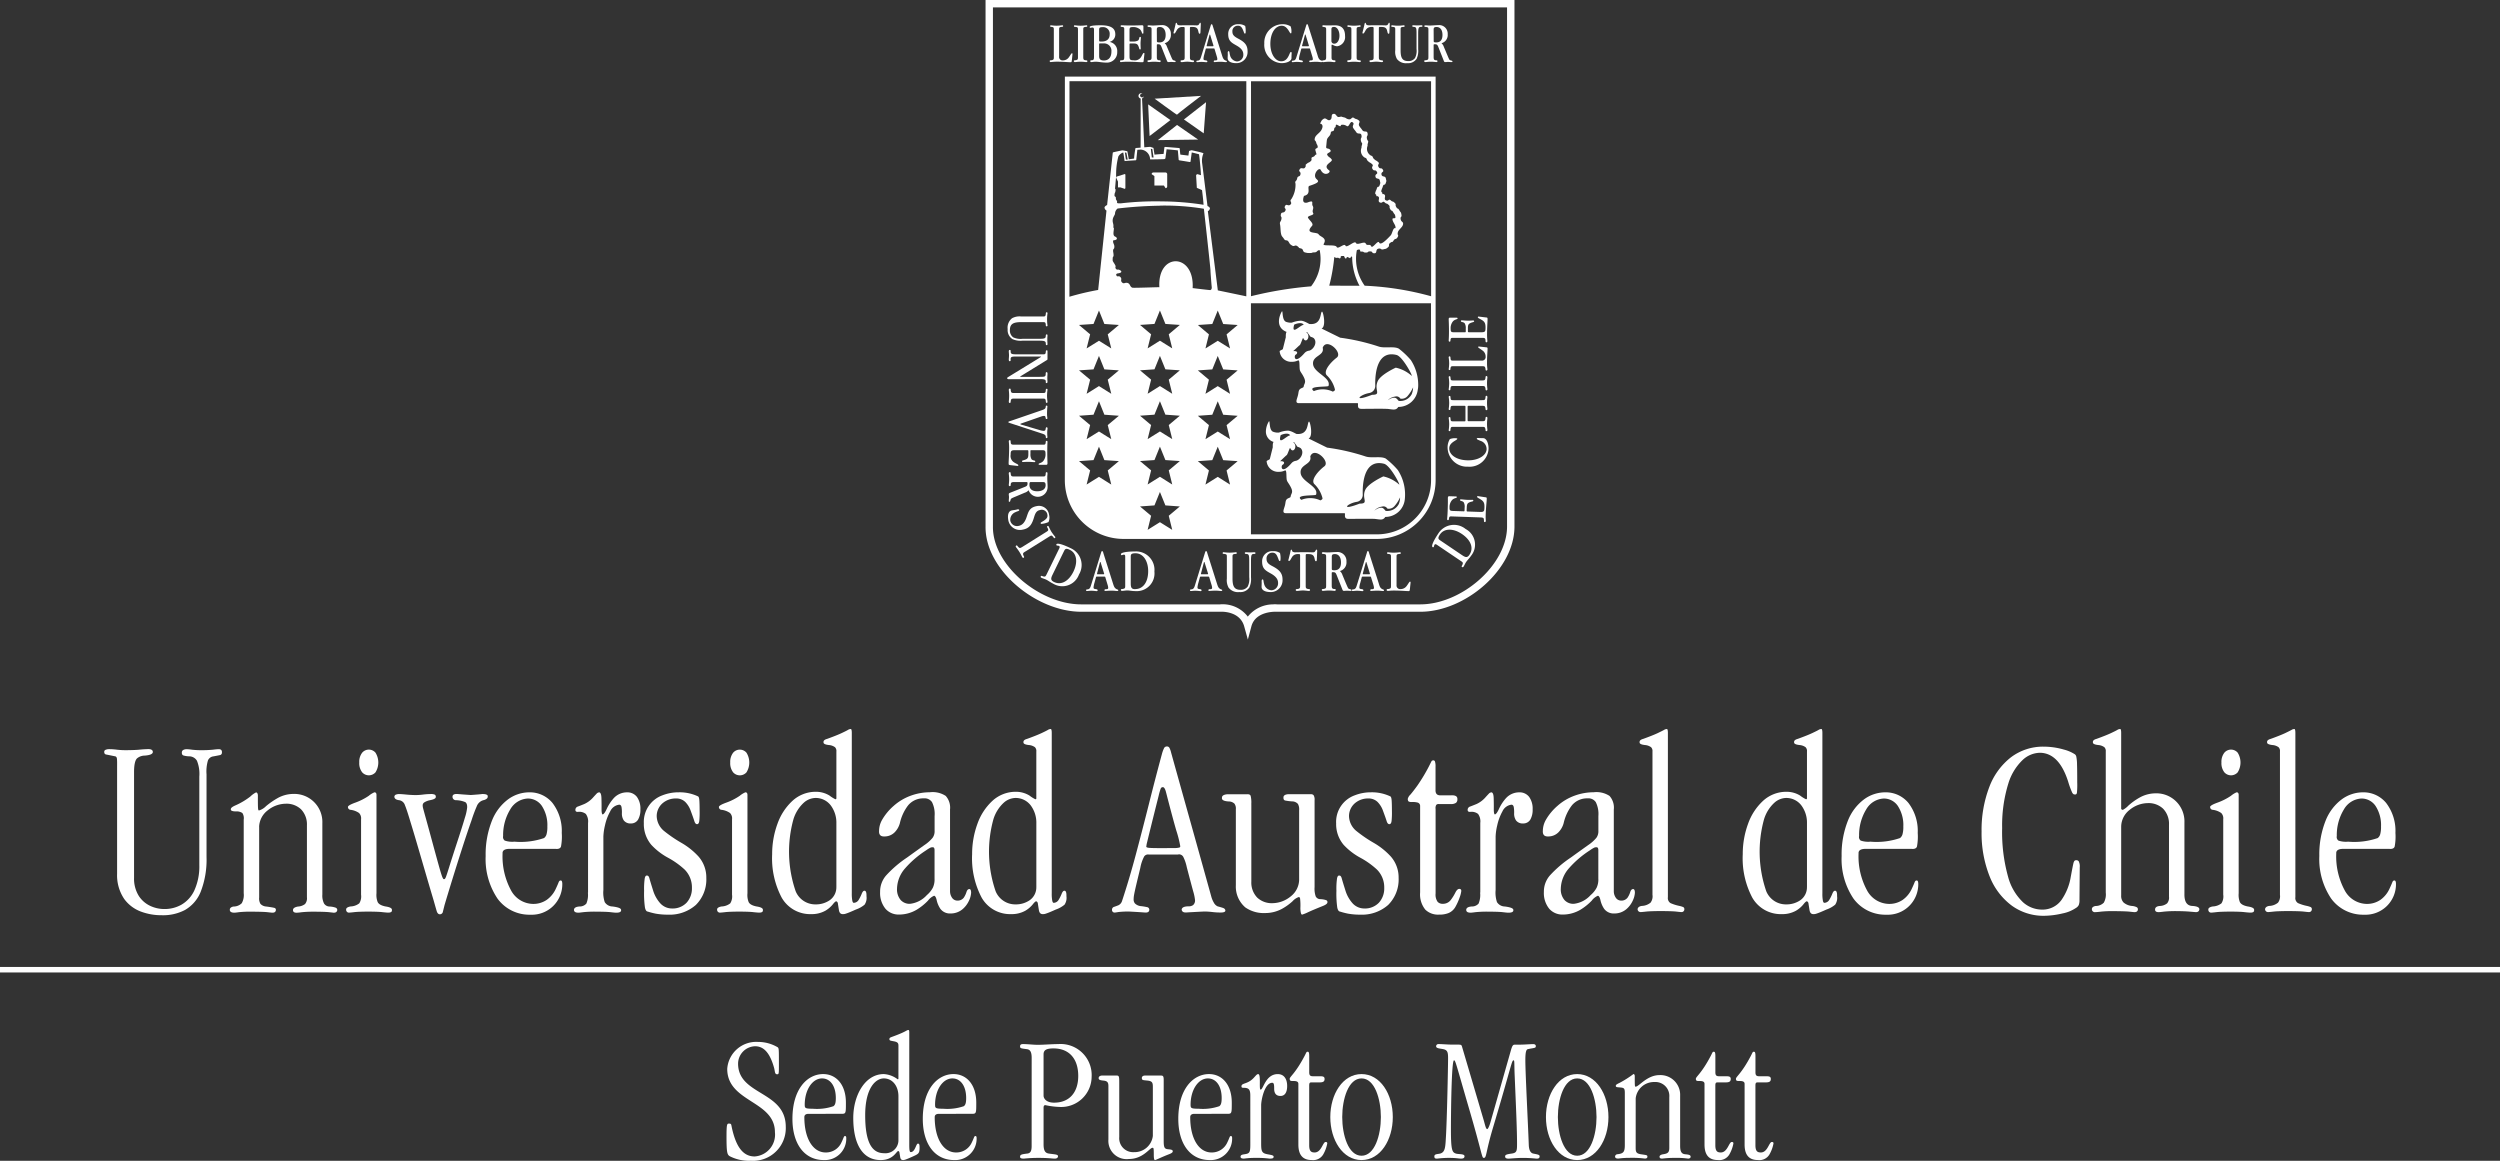 <svg id="Group_116" data-name="Group 116" xmlns="http://www.w3.org/2000/svg" xmlns:xlink="http://www.w3.org/1999/xlink" width="254.467" height="118.153" viewBox="0 0 254.467 118.153">
  <rect x="0" y="0" width="254.467" height="118.153" fill="#333333" stroke="none"/>
  <defs>
    <clipPath id="clip-path">
      <rect id="Rectangle_259" data-name="Rectangle 259" width="254.467" height="118.153" fill="none"/>
    </clipPath>
  </defs>
  <path id="Path_321" data-name="Path 321" d="M210.4,20.52l-2.263-1.6.146,3.223Z" transform="translate(-91.27 -8.297)" fill="#fff"/>
  <path id="Path_322" data-name="Path 322" d="M209.9,24.2l4.1-.056-2.145-1.488Z" transform="translate(-92.047 -9.937)" fill="#fff"/>
  <path id="Path_323" data-name="Path 323" d="M216.639,21.7l.236-3.172-2.252,1.757Z" transform="translate(-94.116 -8.126)" fill="#fff"/>
  <g id="Group_103" data-name="Group 103">
    <g id="Group_102" data-name="Group 102" clip-path="url(#clip-path)">
      <path id="Path_324" data-name="Path 324" d="M214.042,17.38l-4.728.286s2.274,1.673,2.274,1.628,2.454-1.915,2.454-1.915" transform="translate(-91.788 -7.621)" fill="#fff"/>
      <path id="Path_325" data-name="Path 325" d="M262.714,65.226c.124,0,.061-.118.112-.27.039-.118.1-.124.286-.124h2.864c.27,0,.331,0,.381.2.034.118-.011.241.107.241.062,0,.1-.045.1-.129s-.039-.27-.039-.6c0-.741.056-1.246.056-1.51,0-.079-.034-.124-.107-.124-.017,0-.051-.006-.107-.011l-.584-.062c-.062-.006-.107-.006-.113-.006a.06.06,0,0,0-.05.056c0,.067.168.135.415.326a.747.747,0,0,1,.348.64.368.368,0,0,1-.41.41h-2.864c-.2,0-.264-.006-.291-.163s.006-.27-.107-.27a.09.09,0,0,0-.09.1,4.677,4.677,0,0,1,.051.634,4.217,4.217,0,0,1-.051.578.08.08,0,0,0,.09.079" transform="translate(-115.166 -27.557)" fill="#fff"/>
      <path id="Path_326" data-name="Path 326" d="M262.714,69.623c.124,0,.067-.135.112-.3.039-.124.089-.135.286-.135h2.864c.27,0,.331,0,.381.2.034.124-.011.247.107.247.062,0,.1-.045.1-.135,0-.073-.039-.264-.039-.59s.039-.522.039-.6c0-.09-.039-.135-.089-.135-.135,0-.079.135-.124.281s-.112.168-.376.168h-2.864c-.2,0-.264-.011-.291-.163s.006-.27-.107-.27a.085.085,0,0,0-.09.09,4.977,4.977,0,0,1,.051.623,4.715,4.715,0,0,1-.051.618.087.087,0,0,0,.09.1" transform="translate(-115.166 -29.898)" fill="#fff"/>
      <path id="Path_327" data-name="Path 327" d="M262.714,75.352c.124,0,.067-.129.112-.292.039-.129.089-.14.286-.14h2.864c.27,0,.331,0,.381.2.034.118-.011.241.107.241.062,0,.1-.045.1-.129s-.039-.27-.039-.6.039-.517.039-.6-.039-.129-.089-.129c-.135,0-.079.129-.124.275-.051.163-.112.168-.376.168H264.64a.085.085,0,0,1-.09-.084V72.859a.08.08,0,0,1,.09-.079h1.336c.27,0,.331,0,.381.2.034.118-.011.241.107.241.062,0,.1-.051.1-.135s-.039-.27-.039-.6.039-.511.039-.59-.039-.135-.089-.135c-.135,0-.079.135-.124.281-.051.163-.112.163-.376.163h-2.864c-.2,0-.264-.006-.291-.163s.006-.27-.107-.27a.09.09,0,0,0-.09.1,4.833,4.833,0,0,1,.051.618,4.6,4.6,0,0,1-.051.618.087.087,0,0,0,.09.1c.124,0,.067-.129.112-.292.039-.129.089-.135.286-.135h1.135a.075.075,0,0,1,.084.079v1.415c0,.056-.022.084-.079.084h-1.14c-.2,0-.264-.006-.291-.163s.006-.27-.107-.27a.09.09,0,0,0-.09.1,4.833,4.833,0,0,1,.051.618,4.6,4.6,0,0,1-.051.618.087.087,0,0,0,.09.1" transform="translate(-115.166 -31.473)" fill="#fff"/>
      <path id="Path_328" data-name="Path 328" d="M262.815,57.5c-.135,0-.191.006-.191.174,0,.084.028.494.028,1.23,0,.573-.028.882-.028.932,0,.067.034.107.09.107.124,0,.067-.135.112-.27.039-.118.1-.118.286-.118h2.864c.247,0,.364.006.387.185.028.157-.012.27.1.27.067,0,.1-.045.1-.14a6.035,6.035,0,0,1-.034-.612c0-.8.051-1.336.051-1.595,0-.18-.022-.174-.218-.191l-.607-.073c-.067-.006-.112-.011-.112-.011a.089.089,0,0,0-.056.062c0,.1.2.152.432.3.309.191.354.4.354.786,0,.371-.056.449-.4.449H264.69c-.09,0-.112-.022-.112-.112V58.6c0-.264.017-.421.2-.522.247-.135.437-.107.437-.213,0-.045-.033-.079-.112-.079-.056,0-.235.022-.527.022-.253,0-.467-.034-.624-.034-.061,0-.084.022-.084.079,0,.129.218.051.381.219a.925.925,0,0,1,.113.522v.281c0,.112-.017.112-.124.112h-1.033c-.3,0-.382-.017-.382-.348a1.082,1.082,0,0,1,.236-.764c.207-.225.471-.191.471-.3,0-.062-.05-.073-.157-.073h-.561Z" transform="translate(-115.166 -25.167)" fill="#fff"/>
      <path id="Path_329" data-name="Path 329" d="M266.375,90.239c.006-.18-.017-.174-.213-.2l-.6-.09c-.067-.011-.112-.017-.112-.017a.1.1,0,0,0-.062.062c0,.1.2.157.421.314.3.2.343.41.331.8-.011.371-.072.449-.415.438l-1.286-.045c-.089,0-.112-.028-.112-.118l.011-.275c.012-.258.034-.421.225-.517.247-.124.444-.09.444-.2.006-.045-.034-.079-.107-.079-.056,0-.241.011-.533,0-.253-.011-.46-.045-.618-.051-.062-.006-.09.011-.09.067-.006.135.218.062.371.236a.892.892,0,0,1,.095.528l-.011.281c0,.112-.022.112-.129.107l-1.027-.034c-.292-.011-.382-.034-.371-.365a1.072,1.072,0,0,1,.264-.752c.214-.219.478-.18.483-.292,0-.056-.051-.067-.157-.073l-.539-.017h-.022c-.129-.006-.185-.006-.2.168,0,.079.011.494-.017,1.224-.017.573-.056.882-.056.932,0,.067.028.107.084.107.124.006.074-.129.124-.264.039-.118.1-.118.291-.112l2.858.1c.247.011.366.022.382.2.022.157-.022.27.09.275.072,0,.1-.045.106-.135,0-.051-.022-.247-.011-.618.028-.8.1-1.331.107-1.589" transform="translate(-115.043 -39.436)" fill="#fff"/>
      <path id="Path_330" data-name="Path 330" d="M266.056,79.417c-.3,0-.477-.017-.528-.017-.09,0-.134.028-.134.067,0,.073.134.118.359.219a.875.875,0,0,1,.64.831c0,.618-.78,1.157-1.858,1.157-1.174,0-1.943-.539-1.943-1.213,0-.326.2-.55.573-.775.157-.1.248-.152.248-.208,0-.028-.045-.051-.113-.051a1.435,1.435,0,0,0-.646.084,1.634,1.634,0,0,0-.23.921A1.978,1.978,0,0,0,264.5,82.32a1.936,1.936,0,0,0,2.094-1.83c0-.629-.247-1.072-.539-1.072" transform="translate(-115.077 -34.818)" fill="#fff"/>
      <path id="Path_331" data-name="Path 331" d="M263.03,95.577a1.882,1.882,0,0,0-2.779.455c-.528.786-.724,1.291-.59,1.381a.081.081,0,0,0,.118-.006c.039-.062.034-.146.084-.225s.13-.073.241,0l2.409,1.628c.225.152.275.185.2.376-.039.118-.145.2-.045.264.051.034.107.022.157-.051.084-.129.147-.3.253-.46.123-.185.325-.371.51-.64a1.8,1.8,0,0,0-.561-2.723m.393,2.622c-.213.314-.387.286-.746.045l-2.235-1.51c-.2-.135-.264-.241-.022-.6.427-.64,1.353-.64,2.229-.051.932.629,1.224,1.449.775,2.111" transform="translate(-113.848 -41.731)" fill="#fff"/>
      <path id="Path_332" data-name="Path 332" d="M258.419,8.115c-.112.028-.235-.011-.235.1,0,.056.044.1.129.1.068,0,.253-.039.561-.039a4.939,4.939,0,0,1,.545.039c.067,0,.118-.039.118-.084,0-.073-.04-.1-.135-.1-.252,0-.258-.146-.258-.376V6.583a.075.075,0,0,1,.079-.084h.056c.186,0,.253.056.337.264l.534,1.353c.05.129.061.2.185.2.09,0,.169-.017.258-.017.14,0,.264.017.366.017.072,0,.1-.006.1-.062,0-.09-.117-.084-.253-.135-.073-.034-.14-.208-.275-.528l-.348-.825a.778.778,0,0,0-.241-.371.864.864,0,0,0,.634-.915.873.873,0,0,0-.977-.926c-.264,0-.55.039-.848.039-.208,0-.342-.022-.393-.022-.107,0-.157.006-.157.079,0,.124.124.067.275.107.118.039.135.084.135.275V7.75c0,.258,0,.314-.191.365m.724-3.071c0-.2.023-.3.3-.3.387,0,.6.32.6.809s-.213.758-.618.758c-.2,0-.275-.011-.275-.135Z" transform="translate(-113.219 -1.995)" fill="#fff"/>
      <path id="Path_333" data-name="Path 333" d="M252.489,4.765c.124.039.129.079.129.275V7.129a1.5,1.5,0,0,0,.173.882,1.15,1.15,0,0,0,1.045.427,1.041,1.041,0,0,0,.96-.449,1.934,1.934,0,0,0,.157-.983V5.54c0-.6.011-.8.264-.8.117,0,.174-.011.174-.084,0-.056-.045-.079-.13-.079-.056,0-.2.017-.409.017s-.331-.017-.4-.017-.1.028-.1.079c0,.135.213.051.326.135s.107.314.107.764V7a1.626,1.626,0,0,1-.152.91.8.8,0,0,1-.7.314c-.629,0-.769-.382-.769-1.106V5.04c0-.191.011-.236.129-.275.14-.039.281.022.281-.107a.08.08,0,0,0-.089-.079,4.9,4.9,0,0,1-.59.045,4.906,4.906,0,0,1-.59-.045.083.083,0,0,0-.09.079c0,.124.118.062.275.107" transform="translate(-110.601 -2.008)" fill="#fff"/>
      <path id="Path_334" data-name="Path 334" d="M253.754,103.1c-.067,0-.14.168-.326.421a.764.764,0,0,1-.646.342.364.364,0,0,1-.4-.4v-2.869c0-.2.006-.258.163-.292s.27.006.27-.107a.086.086,0,0,0-.1-.084,5.4,5.4,0,0,1-.64.045,4.449,4.449,0,0,1-.572-.045.08.08,0,0,0-.085.084c0,.124.124.062.27.112.123.039.129.1.129.286v2.869c0,.264,0,.331-.2.376-.118.034-.241-.011-.241.107,0,.067.039.1.13.1.072,0,.269-.034.595-.034.736,0,1.241.056,1.5.056.084,0,.124-.039.124-.107,0-.022.011-.051.017-.107l.062-.59c.006-.062.006-.107.006-.112a.075.075,0,0,0-.057-.051" transform="translate(-110.232 -43.9)" fill="#fff"/>
      <path id="Path_335" data-name="Path 335" d="M249.515,4.356a.342.342,0,0,1-.191.034c-.112,0-.27-.011-.466-.011h-.73c-.174,0-.314.006-.427.006-.147,0-.236-.011-.281-.056-.073-.006-.068-.2-.135-.2s-.079.124-.118.3l-.152.606c-.011.051-.023.1-.023.1,0,.079.023.084.068.084.089,0,.146-.14.286-.382a.622.622,0,0,1,.539-.286h.163c.051,0,.079.067.079.112v2.9c0,.258-.006.309-.157.359-.135.039-.264-.011-.264.107,0,.056.039.1.124.1.124,0,.32-.045.567-.045s.438.045.561.045c.085,0,.13-.039.13-.084,0-.129-.13-.073-.264-.118-.157-.056-.163-.107-.163-.359V4.648c0-.039.033-.1.079-.1h.095c.366,0,.534.039.64.292.074.236.068.4.175.4.062,0,.079-.034.084-.163l.028-.629.006-.157V4.227c0-.034-.017-.107-.062-.107-.062,0-.084.174-.191.236" transform="translate(-108.311 -1.807)" fill="#fff"/>
      <path id="Path_336" data-name="Path 336" d="M248.1,103.739c-.162-.107-.219-.275-.3-.561l-.949-2.976c-.056-.174-.062-.292-.146-.292s-.079.056-.106.146l-.994,3.229c-.073.225-.112.382-.225.46-.129.1-.314.017-.314.146,0,.051.039.079.112.079.09,0,.23-.028.41-.028.27,0,.46.039.545.039s.106-.022.106-.079c0-.1-.079-.112-.246-.135-.113-.022-.163-.045-.163-.168a2.184,2.184,0,0,1,.1-.483l.147-.556a.076.076,0,0,1,.067-.056h.78c.051,0,.079.006.09.051l.248.8a1.513,1.513,0,0,1,.056.281c0,.112-.051.152-.258.152a.111.111,0,0,0-.124.1c0,.056.029.073.107.073s.291-.028.64-.028c.252,0,.421.034.527.034s.129-.017.129-.084-.112-.056-.23-.14m-1.263-1.477h-.623c-.028,0-.045-.017-.045-.034a.3.3,0,0,1,.006-.062l.3-1.112c.005-.028.022-.045.033-.045s.029.017.039.056l.337,1.084a.379.379,0,0,1,.012.062.056.056,0,0,1-.057.051" transform="translate(-107.465 -43.812)" fill="#fff"/>
      <path id="Path_337" data-name="Path 337" d="M244.463,8.129c-.112.028-.23-.011-.23.1,0,.056.039.1.124.1s.258-.039.568-.039.494.039.561.039c.084,0,.129-.039.129-.084,0-.129-.129-.079-.264-.118-.157-.051-.163-.107-.163-.359V5.04c0-.191.006-.247.158-.281s.252.006.252-.1a.078.078,0,0,0-.084-.079,5.033,5.033,0,0,1-.589.045,4.675,4.675,0,0,1-.59-.045c-.062,0-.09.034-.09.079,0,.124.124.067.281.107.118.039.129.084.129.275V7.764c0,.258,0,.314-.191.365" transform="translate(-107.101 -2.008)" fill="#fff"/>
      <path id="Path_338" data-name="Path 338" d="M242.38,103.825c-.084-.028-.152-.219-.3-.556l-.359-.859a.912.912,0,0,0-.258-.4.9.9,0,0,0,.668-.96.915.915,0,0,0-1.022-.971c-.286,0-.584.039-.9.039-.219,0-.359-.022-.41-.022-.112,0-.168.006-.168.084,0,.124.129.067.292.112.124.039.14.09.14.286v2.869c0,.264,0,.331-.2.376-.118.034-.241-.011-.241.107,0,.067.039.1.129.1.073,0,.27-.034.6-.034s.505.034.567.034.124-.034.124-.084c0-.079-.034-.107-.135-.107-.27,0-.275-.152-.275-.393v-1.235a.075.075,0,0,1,.079-.084h.062c.2,0,.264.062.354.281l.561,1.415c.056.14.067.208.2.208.09,0,.18-.017.275-.017.14,0,.275.017.376.017.079,0,.107-.006.107-.062,0-.1-.124-.09-.258-.146m-1.465-1.892c-.213,0-.286-.011-.286-.146V100.6c0-.208.022-.314.314-.314.4,0,.623.331.623.853s-.225.792-.651.792" transform="translate(-105.079 -43.887)" fill="#fff"/>
      <path id="Path_339" data-name="Path 339" d="M234.3,8.253c.085,0,.219-.028.393-.028.253,0,.433.034.517.034.068,0,.1-.017.1-.073,0-.09-.079-.107-.236-.129-.112-.017-.157-.045-.157-.163a2.284,2.284,0,0,1,.09-.455l.14-.528a.076.076,0,0,1,.067-.056h.736c.05,0,.079.006.09.045l.23.764a.979.979,0,0,1,.056.27c0,.107-.045.14-.241.14-.073,0-.124.039-.124.1s.034.073.1.073.281-.034.612-.034c.242,0,.4.039.5.039.073,0,.107-.011.124-.045a.114.114,0,0,0,.107.045,5.378,5.378,0,0,1,.54-.045c.3,0,.488.045.567.045s.124-.045.124-.09c0-.146-.14-.067-.286-.129-.112-.056-.118-.129-.118-.331V6.585c0-.073.006-.112.051-.112a.174.174,0,0,1,.045.011l.1.045a.97.97,0,0,0,.366.107.946.946,0,0,0,.814-1.05c0-.719-.342-1.084-1.033-1.084-.259,0-.455.011-.6.011h-.1c-.281,0-.438-.017-.465-.017-.073,0-.113.022-.113.079,0,.124.118.067.264.118.113.034.124.09.124.264V7.641c0,.264,0,.359-.173.41-.107.028-.208-.006-.225.073-.034-.028-.118-.034-.208-.09-.151-.1-.207-.264-.286-.539l-.9-2.83c-.056-.163-.062-.275-.145-.275-.062,0-.067.051-.1.14L234.7,7.6c-.067.213-.107.365-.214.444s-.3.011-.3.135c0,.051.034.079.107.079m3.925-3.3c0-.208.034-.292.281-.292.281,0,.538.359.538.893,0,.494-.246.809-.51.809a.277.277,0,0,1-.309-.253Zm-2.976,1.578.281-1.056c.005-.028.022-.045.033-.045s.029.017.04.051l.319,1.039a.223.223,0,0,1,.012.056.055.055,0,0,1-.051.051h-.6a.04.04,0,0,1-.045-.039.288.288,0,0,1,.006-.056" transform="translate(-102.698 -1.925)" fill="#fff"/>
      <path id="Path_340" data-name="Path 340" d="M236.415,99.63c-.062,0-.09.18-.2.247a.339.339,0,0,1-.2.034c-.118,0-.281-.011-.488-.011h-.769c-.18,0-.331.006-.449.006a.505.505,0,0,1-.3-.056c-.073-.006-.067-.213-.14-.213s-.084.129-.124.32l-.157.634a.743.743,0,0,0-.028.107c0,.084.028.09.067.09.1,0,.158-.152.309-.4a.657.657,0,0,1,.561-.3h.174c.051,0,.084.067.084.118v3.049c0,.264-.006.32-.168.371-.14.045-.275-.011-.275.112,0,.067.045.1.129.1.135,0,.337-.045.6-.045s.46.045.6.045c.084,0,.129-.034.129-.084,0-.14-.129-.079-.275-.129-.163-.056-.168-.112-.168-.371v-3.066c0-.045.034-.1.084-.1h.1c.382,0,.567.039.679.309.074.241.067.416.18.416.062,0,.084-.039.09-.174l.034-.825v-.067c0-.039-.017-.112-.067-.112" transform="translate(-102.422 -43.69)" fill="#fff"/>
      <path id="Path_341" data-name="Path 341" d="M232.149,56.442c-.152.213-.8,1.578.477,2.083a.551.551,0,0,0-.067.213,1.862,1.862,0,0,0-.011.326l-.3,1.2c-.017.067-.326.157-.326.225a1.176,1.176,0,0,0,1.252,1.078,1.341,1.341,0,0,0,.584-.124h.006c.236-.146.147.533.208.915.034.225.185.331.393.741s.157.561.072.758c-.129.286.011.27-.264.382-.387.163-.286.387-.4.786-.1.382-.309.752.107.752h5.968c.158,0-.157.578.377.578,1.044.006,1.74-.028,2.684.006.55.056.859.18,1.089-.2a1.985,1.985,0,0,0,1.982-1.752,2.262,2.262,0,0,0,.045-.5,4.635,4.635,0,0,0-.753-2.521,8.35,8.35,0,0,0-1.2-1.145c-.495-.3-1.46-.022-2.072-.23a21.5,21.5,0,0,0-3.92-.9l-1.892-.932c.495-.2.163-1.752.045-1.718-.207.067,0,1.353-1.23,1.258-.039.056-.5-.309-.9-.337a2.788,2.788,0,0,0-.944.2,1.434,1.434,0,0,1-.573-.079c-.427-.152-.331-1.078-.415-1.078-.006,0-.017.006-.029.022M245.36,64.87a1.315,1.315,0,0,1-1.336.674.971.971,0,0,1-.056-.1c-.074-.034-.085-.079-.14-.129-.281-.241-.73.051-.9.168a1.258,1.258,0,0,1,.747-.376.459.459,0,0,1,.533.208.766.766,0,0,0,.725-.253,3.751,3.751,0,0,0,.572-.893,1.832,1.832,0,0,1-.146.7m-4.323-.124a.73.73,0,0,0,.617-.73c-.045-1.516.292-3.61,2.162-3.144.657.163,1.8,2.4,1.511,2.094a3.519,3.519,0,0,0-1.584-.8c0-.006-1.533.691-1.835,1.37-.41.915.421,1.392-.579,1.392-2.026.786-1.258-.017-.291-.18m-4.734-4.61c.4-1.084,2.095.533,1.421,1.011-.634.488-1.387,1.37-1.01,1.791a2.929,2.929,0,0,1,.836,1.449c0,.129-.107.157-.213.219a2.345,2.345,0,0,0-1.931-.056c-.775-.567,1.442-.393,1.487-.528.281-.848-1.442-1.3-1.566-2.179-.13-.932,1.185-.859.976-1.707M233.4,57.79c.185-.107.809-.3.971.017-.359.006-1.291,1.134-.971-.017m.533,2.1c.1.039.348-.842.387-.741.275.657.837-.185.309-.6l.084-.017c.084.124.371.511.365.494a.788.788,0,0,1,.32.14c.416.444-.056,1.179-.471,1.269a.734.734,0,0,0-.467.236c-1.061,1.235-1.111.275-.9.168.18-.09.281-.4-.258-.359Z" transform="translate(-101.67 -24.741)" fill="#fff"/>
      <path id="Path_342" data-name="Path 342" d="M241.712,80.178c-.494-.3-1.46-.028-2.077-.23a21.384,21.384,0,0,0-3.919-.9l-1.887-.932c.495-.2.157-1.752.045-1.718-.207.062,0,1.353-1.23,1.258-.039.051-.511-.309-.9-.337a2.605,2.605,0,0,0-.938.2,1.4,1.4,0,0,1-.578-.084c-.46-.157-.3-1.241-.444-1.05a2.04,2.04,0,0,0-.3,1.005,1.1,1.1,0,0,0,.781,1.078.5.5,0,0,0-.074.213,2.287,2.287,0,0,0-.006.326l-.3,1.2c-.017.067-.326.157-.326.225a1.176,1.176,0,0,0,1.252,1.078,1.323,1.323,0,0,0,.579-.124h.005c.236-.146.146.533.208.915.034.225.185.331.4.741s.157.561.067.758c-.129.286.017.27-.264.382-.381.157-.281.387-.393.786-.107.382-.309.752.107.752h5.962c.157,0-.157.578.382.578,1.044,0,1.914-.017,2.678,0,.253.028.455.067.618.067a.488.488,0,0,0,.472-.264,1.99,1.99,0,0,0,1.988-1.752,4.575,4.575,0,0,0-.708-3.021,8.331,8.331,0,0,0-1.2-1.145m-10.724-2.4c.185-.107.809-.3.966.017-.354.006-1.286,1.134-.966-.017m1.573,2.605a.709.709,0,0,0-.467.236c-1.061,1.235-1.117.275-.9.168.174-.09.281-.4-.264-.359l.635-.6c.1.039.348-.842.392-.747.276.657.837-.18.309-.59l.084-.017c.084.124.365.505.359.494a.763.763,0,0,1,.326.14c.41.444-.056,1.179-.471,1.269m2.857.578c-.634.488-1.387,1.376-1.011,1.791a3,3,0,0,1,.837,1.449c0,.129-.112.157-.218.219a2.393,2.393,0,0,0-1.932-.056c-.769-.567,1.449-.393,1.494-.528.281-.848-1.449-1.291-1.567-2.173-.129-.938,1.179-.865.977-1.713.393-1.078,2.094.533,1.421,1.011M243,84.81a1.324,1.324,0,0,1-1.342.674c-.022-.045-.045-.079-.056-.1-.072-.034-.084-.079-.14-.129-.309-.27-.836.129-.938.208a1.276,1.276,0,0,1,.792-.415.455.455,0,0,1,.533.208.762.762,0,0,0,.725-.258,3.554,3.554,0,0,0,.567-.887,1.685,1.685,0,0,1-.14.7m.017-2.033a3.547,3.547,0,0,0-1.578-.8c0-.006-1.538.7-1.842,1.37-.4.915.427,1.4-.573,1.4-2.027.78-1.263-.022-.3-.18a.722.722,0,0,0,.618-.736c-.045-1.516.291-3.61,2.161-3.144.663.163,1.8,2.4,1.51,2.094" transform="translate(-100.633 -33.485)" fill="#fff"/>
      <path id="Path_343" data-name="Path 343" d="M230.944,8.354c.6,0,1.022-.241,1.022-.511,0-.286.017-.46.017-.505,0-.084-.028-.124-.068-.124-.072,0-.112.124-.208.337-.185.41-.421.612-.792.612-.59,0-1.1-.741-1.1-1.774,0-1.112.51-1.842,1.157-1.842.309,0,.522.191.735.539.09.152.146.241.2.241.027,0,.051-.045.051-.107a1.412,1.412,0,0,0-.079-.612,1.554,1.554,0,0,0-.882-.219A1.874,1.874,0,0,0,229.2,6.361a1.845,1.845,0,0,0,1.741,1.993" transform="translate(-100.51 -1.925)" fill="#fff"/>
      <path id="Path_344" data-name="Path 344" d="M229.792,101.432c-.393-.2-.583-.387-.583-.719a.584.584,0,0,1,.6-.646c.3,0,.427.185.556.517.09.213.1.331.185.331.051,0,.079-.045.079-.135a2.115,2.115,0,0,0-.051-.679,1.172,1.172,0,0,0-.713-.191,1.032,1.032,0,0,0-1.106,1.084c0,.736.4.921.91,1.207.472.27.713.561.713.943a.708.708,0,0,1-.679.752.83.83,0,0,1-.747-.668c-.073-.236-.039-.438-.152-.438-.056,0-.095.062-.095.191,0,.017.005.073.005.163,0,.124-.011.253-.011.4,0,.354.376.533.927.533a.988.988,0,0,0,.129-.006,1.2,1.2,0,0,0,1.078-1.263c0-.707-.376-1.022-1.044-1.376" transform="translate(-100.291 -43.812)" fill="#fff"/>
      <path id="Path_345" data-name="Path 345" d="M223.435,8.354a1.138,1.138,0,0,0,1.145-1.207c0-.674-.353-.977-.988-1.308-.376-.2-.556-.371-.556-.685a.551.551,0,0,1,.573-.612c.275,0,.4.174.528.488.084.2.09.314.174.314.045,0,.073-.039.073-.124a2.287,2.287,0,0,0-.045-.651,1.146,1.146,0,0,0-.68-.18.98.98,0,0,0-1.049,1.033c0,.7.382.87.859,1.145.454.258.679.533.679.9a.67.67,0,0,1-.64.713.8.8,0,0,1-.713-.634c-.067-.225-.04-.415-.146-.415-.051,0-.09.056-.09.185,0,.011.006.062.006.152,0,.112-.012.236-.012.376,0,.337.36.511.882.511" transform="translate(-97.594 -1.925)" fill="#fff"/>
      <path id="Path_346" data-name="Path 346" d="M224.87,100.11c-.062,0-.2.017-.427.017s-.354-.017-.427-.017-.107.028-.107.084c0,.14.225.051.337.14s.112.331.112.8v1.516a1.7,1.7,0,0,1-.157.955.838.838,0,0,1-.73.331c-.662,0-.814-.4-.814-1.162v-2.184c0-.2.011-.247.14-.286.146-.045.292.022.292-.112,0-.051-.028-.084-.1-.084a5.161,5.161,0,0,1-.618.045,5.277,5.277,0,0,1-.618-.045.086.086,0,0,0-.1.084c0,.124.124.062.287.112.134.039.14.084.14.286v2.2a1.575,1.575,0,0,0,.179.926,1.216,1.216,0,0,0,1.1.449,1.1,1.1,0,0,0,1.011-.466,2.075,2.075,0,0,0,.168-1.039v-1.538c0-.623.012-.837.276-.837.124,0,.18-.011.18-.09,0-.062-.045-.084-.135-.084" transform="translate(-97.203 -43.9)" fill="#fff"/>
      <path id="Path_347" data-name="Path 347" d="M216.883,8.174c0,.051.034.079.107.079s.219-.028.392-.028c.253,0,.433.034.517.034.062,0,.1-.017.1-.073,0-.09-.079-.107-.242-.129-.106-.017-.151-.045-.151-.163a2.284,2.284,0,0,1,.09-.455l.14-.528a.076.076,0,0,1,.067-.056h.736c.051,0,.079.006.09.045l.23.764a.985.985,0,0,1,.056.27c0,.107-.051.14-.248.14a.1.1,0,0,0-.117.1c0,.056.034.073.1.073s.281-.034.611-.034c.242,0,.4.039.5.039s.124-.017.124-.084-.106-.056-.219-.129c-.151-.1-.207-.264-.291-.539l-.893-2.83c-.056-.163-.062-.275-.145-.275-.067,0-.074.051-.1.14L217.395,7.6c-.067.213-.107.365-.214.444-.124.09-.3.011-.3.135m1.056-1.64.281-1.056c.005-.028.022-.045.034-.045s.028.017.039.051l.32,1.039a.249.249,0,0,1,.011.056.056.056,0,0,1-.057.051h-.589a.04.04,0,0,1-.045-.039.289.289,0,0,1,.006-.056" transform="translate(-95.107 -1.925)" fill="#fff"/>
      <path id="Path_348" data-name="Path 348" d="M218.766,103.739c-.162-.107-.219-.275-.309-.561l-.943-2.976c-.056-.174-.062-.292-.152-.292-.067,0-.073.056-.107.146l-.994,3.229c-.067.225-.112.382-.225.46-.124.1-.314.017-.314.146,0,.051.039.079.112.079.09,0,.236-.028.415-.028.27,0,.455.039.545.039.067,0,.107-.022.107-.079,0-.1-.084-.112-.253-.135-.112-.022-.163-.045-.163-.168a2.6,2.6,0,0,1,.1-.483l.152-.556a.071.071,0,0,1,.067-.056h.775c.051,0,.079.006.1.051l.241.8a1.128,1.128,0,0,1,.056.281c0,.112-.051.152-.258.152a.111.111,0,0,0-.124.1c0,.056.034.073.107.073s.292-.028.646-.028c.247,0,.415.034.522.034s.135-.017.135-.084-.112-.056-.23-.14m-1.263-1.477h-.629c-.022,0-.045-.017-.045-.034a.165.165,0,0,1,.012-.062l.291-1.112c.006-.028.022-.045.039-.045s.022.017.034.056l.337,1.084c.005.028.016.045.016.062a.06.06,0,0,1-.056.051" transform="translate(-94.599 -43.812)" fill="#fff"/>
      <path id="Path_349" data-name="Path 349" d="M212.8,5.221c.095,0,.152-.14.292-.382a.611.611,0,0,1,.533-.286h.168c.045,0,.079.067.079.112v2.9c0,.258-.006.309-.163.359-.129.039-.258-.011-.258.107,0,.056.039.1.124.1.124,0,.319-.045.561-.045s.443.045.567.045c.084,0,.124-.039.124-.084,0-.129-.124-.073-.259-.118-.157-.056-.162-.107-.162-.359V4.648c0-.039.028-.1.079-.1h.095c.359,0,.533.039.64.292.074.236.067.4.174.4.057,0,.079-.034.085-.163l.034-.786V4.227c0-.034-.017-.107-.067-.107s-.085.174-.191.236a.318.318,0,0,1-.185.034c-.117,0-.27-.011-.465-.011h-.73c-.174,0-.314.006-.433.006-.14,0-.235-.011-.275-.056-.072-.006-.067-.2-.14-.2s-.072.124-.117.3l-.147.606c-.011.051-.028.1-.028.1,0,.079.028.084.067.084" transform="translate(-93.288 -1.807)" fill="#fff"/>
      <path id="Path_350" data-name="Path 350" d="M209.054,32.6h.971l.163.264a.169.169,0,0,0,.168-.168V31.438a.169.169,0,0,0-.168-.168h-1.246a.169.169,0,0,0-.169.168l.281.2Z" transform="translate(-91.551 -13.712)" fill="#fff"/>
      <path id="Path_351" data-name="Path 351" d="M208.244,8.115c-.113.028-.23-.011-.23.1,0,.056.039.1.124.1s.253-.039.561-.039a4.953,4.953,0,0,1,.545.039c.067,0,.117-.039.117-.084,0-.073-.033-.1-.129-.1-.259,0-.264-.146-.264-.376V6.583a.075.075,0,0,1,.079-.084h.056c.185,0,.253.056.336.264l.533,1.353c.057.129.068.2.185.2.09,0,.174-.017.259-.017.14,0,.264.017.364.017.074,0,.1-.006.1-.062,0-.09-.118-.084-.247-.135-.079-.034-.146-.208-.281-.528l-.348-.825a.775.775,0,0,0-.242-.371.864.864,0,0,0,.635-.915.872.872,0,0,0-.971-.926c-.27,0-.556.039-.853.039-.208,0-.342-.022-.393-.022-.107,0-.157.006-.157.079,0,.124.123.067.275.107.124.039.135.084.135.275V7.75c0,.258,0,.314-.191.365m.724-3.071c0-.2.022-.3.3-.3.388,0,.6.32.6.809s-.213.758-.617.758c-.2,0-.275-.011-.275-.135Z" transform="translate(-91.218 -1.995)" fill="#fff"/>
      <path id="Path_352" data-name="Path 352" d="M203.173,8.325a5.441,5.441,0,0,1,.584-.034c.758,0,1.27.051,1.517.051.168,0,.162-.022.179-.208l.067-.578c.006-.067.011-.107.011-.107a.074.074,0,0,0-.056-.051c-.1,0-.147.185-.287.41a.734.734,0,0,1-.752.337c-.348,0-.426-.056-.426-.382V6.54c0-.084.022-.107.106-.107h.264c.247,0,.4.017.5.2.124.23.1.415.2.415.039,0,.068-.034.068-.107,0-.056-.017-.225-.017-.505,0-.236.034-.438.034-.59,0-.056-.023-.084-.074-.084-.124,0-.05.208-.207.365a.948.948,0,0,1-.5.107h-.27c-.106,0-.106-.017-.106-.118V5.13c0-.281.017-.365.331-.365a1.027,1.027,0,0,1,.73.23c.213.2.179.444.291.444.051,0,.062-.045.062-.146V4.754c0-.124-.006-.174-.163-.174-.078,0-.471.022-1.168.022-.545,0-.837-.022-.887-.022s-.1.028-.1.079c0,.124.124.067.258.107.112.039.112.1.112.275V7.764c0,.23-.006.348-.18.371-.145.022-.252-.011-.252.1,0,.062.039.1.129.1" transform="translate(-89.039 -2.008)" fill="#fff"/>
      <path id="Path_353" data-name="Path 353" d="M204.675,99.97c-.943,0-1.476.118-1.476.281,0,.056.034.1.067.1.079,0,.145-.056.241-.056s.129.067.129.2V103.4c0,.264,0,.331-.2.376-.118.034-.242-.011-.242.107,0,.067.045.1.13.1.157,0,.331-.045.528-.045.219,0,.488.067.814.067a1.808,1.808,0,0,0,1.942-1.993,1.873,1.873,0,0,0-1.932-2.044m-.022,3.841c-.376,0-.455-.163-.455-.6v-2.7c0-.241.051-.354.483-.354.769,0,1.291.764,1.291,1.819,0,1.123-.522,1.825-1.319,1.825" transform="translate(-89.104 -43.839)" fill="#fff"/>
      <path id="Path_354" data-name="Path 354" d="M202.524,32.908h.247l.444.152c.034-.006.062-.051.062-.107V31.634c0-.051-.028-.09-.062-.084l-.82.258c-.034,0-.062.051-.062.1l.191.415Z" transform="translate(-88.727 -13.835)" fill="#fff"/>
      <path id="Path_355" data-name="Path 355" d="M199.926,103.739c-.162-.107-.219-.275-.309-.561l-.943-2.976c-.057-.174-.062-.292-.152-.292-.067,0-.073.056-.107.146l-.994,3.229c-.067.225-.112.382-.225.46-.124.1-.314.017-.314.146,0,.051.039.079.112.079.09,0,.236-.028.416-.028.269,0,.454.039.545.039.067,0,.106-.022.106-.079,0-.1-.084-.112-.253-.135-.112-.022-.163-.045-.163-.168a2.6,2.6,0,0,1,.1-.483l.152-.556a.07.07,0,0,1,.067-.056h.775c.05,0,.084.006.1.051l.241.8a1.1,1.1,0,0,1,.056.281c0,.112-.05.152-.252.152-.079,0-.13.045-.13.1s.034.073.107.073.3-.028.646-.028c.246,0,.421.034.522.034s.135-.017.135-.084-.112-.056-.231-.14m-1.263-1.477h-.628a.038.038,0,0,1-.04-.034.3.3,0,0,1,.006-.062l.291-1.112c.006-.028.023-.045.04-.045s.022.017.033.056l.337,1.084a.183.183,0,0,1,.017.062.06.06,0,0,1-.057.051" transform="translate(-86.337 -43.812)" fill="#fff"/>
      <path id="Path_356" data-name="Path 356" d="M197.616,4.834c.056,0,.129-.028.208-.028.107,0,.158.073.158.23V7.759c0,.067-.006.1-.006.118,0,.163-.051.258-.23.258-.1,0-.146.022-.146.09s.045.1.118.1.224-.039.443-.039c.292,0,.64.09,1.072.09a1.046,1.046,0,0,0,1.112-1.089.942.942,0,0,0-.78-1.016.769.769,0,0,0,.584-.78c0-.646-.5-.915-1.494-.915-.735,0-1.112.062-1.112.18,0,.056.022.084.073.084m.887.213c0-.213.045-.286.348-.286a.67.67,0,0,1,.724.758c0,.449-.3.707-.809.707h-.079c-.18,0-.185-.011-.185-.185Zm0,1.449a.074.074,0,0,1,.079-.079h.371a.749.749,0,0,1,.8.837c0,.578-.292.9-.764.9-.354,0-.483-.14-.483-.444Z" transform="translate(-86.626 -2.004)" fill="#fff"/>
      <path id="Path_357" data-name="Path 357" d="M194.894,8.129c-.112.028-.231-.011-.231.1,0,.056.045.1.124.1s.259-.039.568-.039.494.039.567.039.124-.039.124-.084c0-.129-.124-.079-.264-.118s-.157-.107-.157-.359V5.04c0-.191.005-.247.152-.281s.258.006.258-.1a.083.083,0,0,0-.09-.079,5.019,5.019,0,0,1-.589.045,4.905,4.905,0,0,1-.59-.045.08.08,0,0,0-.09.079c0,.124.129.067.281.107.118.039.129.084.129.275V7.764c0,.258,0,.314-.19.365" transform="translate(-85.363 -2.008)" fill="#fff"/>
      <path id="Path_358" data-name="Path 358" d="M230.777,13.89H193.04l-.006,41.072a5.987,5.987,0,0,0,5.985,5.985h25.772a5.987,5.987,0,0,0,5.985-5.985Zm-19.27,22.364c-.736-.157-2.9-.606-2.9-.606l-1.016-8.063a.369.369,0,0,0,.213-.275c-.017-.168-.247-.241-.247-.247l-.539-4.318a1.885,1.885,0,0,1,.129-1.044c-.006-.034-.3-.107-.326-.118-.236-.056-.573-.135-.876-.2a2.01,2.01,0,0,0-.264.079c-.017.1-.067.46-.067.466l-.82-.1c-.028-.157-.045-.438-.062-.584-.011-.056-.022-.084-.073-.084-.067-.011-1.342-.112-1.415-.112-.028,0-.067.006-.073.056-.017.112-.056.444-.084.657-.157,0-.82.056-.921.073-.039-.2-.073-.466-.112-.691-.073-.011-.253-.09-.314-.1s-.387.028-.618.045c0-.034-.219-4.9-.23-4.98a.268.268,0,0,0,.185-.241.192.192,0,0,1-.185.14.213.213,0,0,1-.2-.191.2.2,0,0,1,.247-.191.232.232,0,0,0-.135-.045.272.272,0,0,0-.051.539c0,.124,0,4.9-.006,5-.455.039-.5.028-.522.056a7.788,7.788,0,0,0-.14,1.056c-.152.022-.337.045-.539.073,0,.011-.135-.758-.135-.769-.011-.034-.022-.056-.09-.067-.112-.017-.23-.051-.421-.073-.028-.006-.82.168-.943.2,0,.006-.051.028-.045.067l-.573,5.295s-.253.118-.264.258a.382.382,0,0,0,.2.309l-.848,8.08a27.351,27.351,0,0,0-2.925.691l.006-21.937h18ZM198.228,26.3c.028-.292-.163-.1-.135-.387s.067-.129.1-.421-.067-.022-.039-.314.051-.606.079-.9a4.387,4.387,0,0,0,.022-.477,7.189,7.189,0,0,1,.23-1.791.95.95,0,0,1,.494-.4c.079.359.129.87.146.876.185-.028,1.089-.073,1.123-.079a.078.078,0,0,0,.062-.062c.017-.129.09-.848.107-1.005.14-.011.258-.017.348-.022a1.013,1.013,0,0,1,.949,1c.129,0,1.039-.011,1.426-.028a.166.166,0,0,0,.135-.09c.028-.253.1-.73.118-.915.41.034,1.129.107,1.14.112s.073.8.09.955c.006.039.056.056.107.067.281.039.752.118,1.011.163.062.006.084-.017.09-.056.039-.3.112-.859.124-.915.135.022.545.135.736.18.034.124.18,1.533.2,2.134l-.32-.1a.146.146,0,0,0-.174.14l.073,1.246.528.23s.112.82.157,1.494a27.867,27.867,0,0,0-4.217-.343,30.5,30.5,0,0,0-4.228.2c-.118-.017-.365.039-.365-.107.056-.174-.129-.213-.112-.387m3.835-4.177-.18-.006-.1-.887.152.039Zm-2.633.219-.185-.011-.1-.724.152.034Zm-1.673,33.071-1.252-.786-1.258.786.359-1.437-1.134-.949,1.477-.1.556-1.37.55,1.37,1.477.1-1.134.949Zm-.359-6.053.359,1.432-1.252-.78-1.258.78.359-1.432-1.134-.949,1.477-.107.556-1.37.55,1.37,1.477.107Zm0-4.621.359,1.437-1.252-.786-1.258.786.359-1.437-1.134-.949,1.477-.1.556-1.37.55,1.37,1.477.1Zm0-4.615.359,1.432-1.252-.78-1.258.78.359-1.432-1.134-.955,1.477-.1.556-1.37.55,1.37,1.477.1Zm6.564,19.9-1.252-.78-1.252.78.354-1.432-1.129-.949,1.471-.107.556-1.37.556,1.37,1.471.107-1.129.949Zm-.354-6.053.354,1.437-1.252-.786-1.252.786.354-1.437-1.129-.949,1.471-.1.556-1.37.556,1.37,1.471.1Zm0-4.615.354,1.432-1.252-.78-1.252.78.354-1.432-1.129-.949,1.471-.107.556-1.37.556,1.37,1.471.107Zm0-4.621.354,1.437-1.252-.786-1.252.786.354-1.437-1.129-.949,1.471-.1.556-1.37.556,1.37,1.471.1Zm0-4.615.354,1.432-1.252-.78-1.252.78.354-1.432-1.129-.955,1.471-.1.556-1.37.556,1.37,1.471.1Zm-.955-4.789c-.017-.022-2.639.084-2.746.045-.275-.1-.2-.382-.477-.477s-.371.146-.578-.062.039-.331-.163-.539-.314.067-.421-.2c-.034-.079.011-.129.1-.168.825-.1.18-.449.039-.393-.1.034-.281-.129-.213-.3.051-.112-.292-.522-.292-.612a1.69,1.69,0,0,1,.017-.376c.152-.062.017-.517.022-.623.017-.292.118-.112.129-.4s-.146-.331-.129-.623c0-.056.051-.034.124-.062.4-.051.264-.292.1-.359-.275-.1-.168-.477-.146-.764s-.067.011-.045-.275-.1-.382-.073-.674.23-.494.236-.623a.686.686,0,0,1,.264-.528,41.98,41.98,0,0,1,4.239-.286.851.851,0,0,0,.129-.011,24.644,24.644,0,0,1,4.413.32s.685,6.115.674,6.305c-.006.073.107,1.538.124,1.628.017.14,0,.3-.14.343-.062.017-1.8-.2-1.8-.2.2-3.6-3.61-3.655-3.386-.079m7.193,20.079-1.252-.786-1.252.786.354-1.437-1.129-.949,1.471-.1.556-1.37.556,1.37,1.471.1-1.129.949Zm-.354-6.053.354,1.432-1.252-.78-1.252.78.354-1.432-1.129-.949,1.471-.107.556-1.37.556,1.37,1.471.107Zm0-4.621.354,1.437-1.252-.786-1.252.786.354-1.437-1.129-.949,1.471-.1.556-1.37.556,1.37,1.471.1Zm0-4.615.354,1.432-1.252-.78-1.252.78.354-1.432-1.129-.955,1.471-.1.556-1.37.556,1.37,1.471.1Zm20.814,5.132v9.708a5.513,5.513,0,0,1-5.008,5.491,5,5,0,0,1-.505.022H211.978V36.961h18.327ZM217.8,28.286c-.163-.275.668-.241.511-.511s.118-.455-.045-.724.219-.64-.545-.343c-.685.168-.342-.679-.342-.679.809-.174.253-.926.556-1.022,1.061-.343.954-.472.724-.685-.472-.427.253-1.275.421-.938.387.775,1.112.23.853.045-.764-.556.449-.848.264-1.106s-.253-.168-.432-.427.477-.27.3-.528-.466-.051-.427-.365.028-.326.067-.64.359-.41.393-.724.314-.067.348-.382.146-.067.168-.382.494.286.517-.028c.006-.073.326-.112.59.067s.331-.55.6-.376-.1.331.079.6.124.146.3.41.466,0,.528.314-.118.236-.056.55.185.152.1.455.017.062-.073.365a.806.806,0,0,0,.359.9c.3.1.118.18.359.382s.135.067.376.27-.1.241.062.511.275.006.438.281-.2.18-.14.494.387.09.444.4.084.163-.017.466-.191.034-.286.331-.051.084-.146.382.152.163.084.421a.167.167,0,0,1,.163.006c.292.124-.084.5.208.623s.258-.213.494,0,.14.017.376.23.022.168.18.444.157.051.309.326.163.135.219.449-.348,0-.292.314.359.556.3.865c-.247-.129-.314.539-.488.724-.6.64-1.044,1.016-1.173.724s-.679.674-.809.382-.427.017-.556-.275-.87.225-1-.062-.938.567-1.061.275-.769.421-.9.129-1.482-.028-1.319-.3c.387-.64-.354-.707-.517-.983s-1.465.011-.679-.848c.213-.236-.225-.539-.382-.809m5.222,6.895-3.077-.011a18.2,18.2,0,0,0,.511-2.925.393.393,0,0,0,.354.084c-.022-.1.3.3.314-.163a2.173,2.173,0,0,1,.326-.017c.006.011.067.219.157.258s.118-.163.152-.163a1.558,1.558,0,0,1,.292.129c.112-.051.084-.264.225-.124a6.278,6.278,0,0,0,.747,2.931m7.288,1.067a30.067,30.067,0,0,0-6.76-1.072,4.718,4.718,0,0,1-.8-3.61.4.4,0,0,1,.191-.073c.314,0-.028.208.286.208s.118.1.438.1.118-.118.438-.118.118.191.432.191.09-.382.4-.466.225.146.533.062.18.006.432-.185-.006-.286.253-.477.168.034.337-.23.23-.056.4-.326-.034-.168.028-.483.472-.517.533-.825-.185-.219-.241-.533.135-.157.079-.472-.062-.168-.219-.449-.152-.051-.309-.326.056-.23-.18-.444-.14-.017-.376-.23-.2.124-.488,0,.079-.5-.213-.623a.168.168,0,0,0-.163-.006c.067-.258-.174-.129-.079-.421s.045-.079.14-.382.191-.028.292-.331.067-.152.011-.466-.387-.1-.444-.4.3-.225.14-.494-.275-.006-.438-.281.185-.309-.056-.511-.135-.067-.376-.27-.062-.281-.359-.382a.787.787,0,0,1-.359-.893c.09-.309-.022-.067.067-.371s-.034-.146-.1-.455.124-.241.062-.55-.354-.051-.533-.314-.124-.146-.3-.41.18-.415-.084-.6-.2-.051-.455-.225-.247.2-.561.129-.185-.135-.494-.2-.14-.1-.449-.034-.292-.376-.6-.314-.056.432-.32.606-.415-.275-.679-.1-.191.213-.365.477c.376.073.275.46.1.724s-.567.466-.629.775.062.146.146.449.051.045.14.348-.309.146-.219.455.011.051.112.382c-.264.1-.09.168-.382.27s.011.247-.23.444-.146.051-.393.253.011.084-.152.354-.4-.067-.561.208.135.185.079.5-.281.112-.337.427-.27.225-.168.528a2.717,2.717,0,0,1-.427,1.583c-.236.213.146.337-.09.55s-.393-.14-.545.14.174.23.017.505-.387.045-.444.354.112.157.056.472-.2.247-.14.561.034.618.1.926.129.264.3.533.286.028.466.292c.084.135.107.18.135.219a1.049,1.049,0,0,0,.2.152c.264.18.3-.107.561.079s.051.157.359.23.129.343.438.41a1.776,1.776,0,0,0,.247.051,2.471,2.471,0,0,0,.258.006c.314-.006.118-.067.432-.067s.236-.219.539-.225a4.518,4.518,0,0,1-.876,3.683,38.8,38.8,0,0,0-6.115,1.005V14.362h18.327Z" transform="translate(-84.649 -6.091)" fill="#fff"/>
      <path id="Path_359" data-name="Path 359" d="M190.423,8.325a5.623,5.623,0,0,1,.561-.039c.7,0,1.185.056,1.432.056.079,0,.117-.034.117-.1,0-.017.011-.051.017-.1l.056-.561c.006-.056.006-.1.006-.107a.06.06,0,0,0-.051-.045c-.067,0-.134.157-.309.4a.73.73,0,0,1-.612.326.345.345,0,0,1-.387-.387V5.04c0-.191.006-.247.152-.281s.259.006.259-.1a.084.084,0,0,0-.09-.079,4.986,4.986,0,0,1-.607.045,4.008,4.008,0,0,1-.545-.045.074.074,0,0,0-.079.079c0,.124.112.062.253.107.112.039.118.1.118.275V7.764c0,.258,0,.314-.185.365-.118.028-.236-.011-.236.1,0,.056.045.1.129.1" transform="translate(-83.448 -2.008)" fill="#fff"/>
      <path id="Path_360" data-name="Path 360" d="M191.714,99.023c-.854-.415-1.382-.545-1.454-.4a.088.088,0,0,0,.022.118c.068.034.152.011.236.051s.09.124.034.241l-1.274,2.611c-.118.241-.147.3-.349.253-.117-.022-.213-.118-.263-.011-.028.056-.006.112.072.152.14.067.314.107.489.191.2.1.415.27.707.41a1.8,1.8,0,0,0,2.617-.932,1.874,1.874,0,0,0-.837-2.684m.281,2.375c-.495,1.011-1.269,1.415-1.988,1.061-.337-.163-.337-.343-.147-.73l1.18-2.426c.112-.219.2-.3.59-.107.7.337.825,1.252.365,2.2" transform="translate(-82.728 -43.223)" fill="#fff"/>
      <path id="Path_361" data-name="Path 361" d="M186.7,75.727c-.185,0,0,.371-.32.371a1.739,1.739,0,0,1-.4-.084l-1.831-.539c-.084-.022-.134-.051-.134-.073s.044-.045.134-.073l2.01-.7a.822.822,0,0,1,.264-.056c.247,0,.09.32.264.32.062,0,.079-.028.079-.09s-.034-.213-.034-.4a7.087,7.087,0,0,1,.039-.78c0-.073-.039-.1-.1-.1-.09,0-.056.163-.1.247-.062.129-.252.185-.567.292l-2.925,1.005c-.157.056-.286.079-.286.135,0,.034.034.056.112.084l3.346,1.095c.168.056.281.107.331.208s-.017.247.112.247c.056,0,.079-.039.079-.118,0-.034-.022-.174-.022-.432,0-.23.034-.376.034-.438s-.034-.118-.084-.118" transform="translate(-80.158 -32.24)" fill="#fff"/>
      <path id="Path_362" data-name="Path 362" d="M185.128,97.947l2.431-1.522c.168-.107.224-.129.331-.017s.14.23.235.174a.089.089,0,0,0,.023-.129,5.859,5.859,0,0,1-.371-.494,5.305,5.305,0,0,1-.286-.556.088.088,0,0,0-.124-.034c-.107.067.011.152.062.309.034.129,0,.163-.168.27l-2.431,1.522c-.23.14-.281.174-.427.028-.09-.084-.124-.213-.225-.146-.051.034-.062.09-.012.163a5.535,5.535,0,0,1,.343.483c.175.275.247.46.287.522.045.079.1.1.14.067.117-.073,0-.157-.04-.3-.039-.168.006-.208.231-.343" transform="translate(-80.747 -41.816)" fill="#fff"/>
      <path id="Path_363" data-name="Path 363" d="M182.941,88.6c.09,0,.085-.124.14-.264.034-.079.219-.152.556-.292l.864-.365a.841.841,0,0,0,.394-.253.993.993,0,0,0,1.931-.359c0-.281-.033-.578-.033-.893,0-.219.022-.365.022-.415,0-.112-.006-.168-.09-.168-.124,0-.067.135-.112.3-.034.124-.085.135-.287.135h-2.863c-.27,0-.331,0-.382-.2-.028-.118.012-.241-.107-.241-.061,0-.1.045-.1.129s.039.27.039.6a5.512,5.512,0,0,1-.039.573c0,.073.039.124.09.124.072,0,.107-.039.107-.14,0-.27.151-.275.393-.275h1.23a.084.084,0,0,1,.089.084v.062c0,.191-.062.264-.281.348l-1.421.567c-.134.056-.207.067-.207.191,0,.1.022.18.022.275,0,.146-.022.275-.022.382,0,.073.011.107.067.107m2.179-2.016h1.19c.208,0,.314.028.314.314,0,.4-.336.623-.853.623s-.792-.225-.792-.646c0-.213.011-.292.14-.292" transform="translate(-80.194 -37.528)" fill="#fff"/>
      <path id="Path_364" data-name="Path 364" d="M182.967,71.914c.14,0,.084-.135.124-.275.051-.163.118-.168.376-.168h2.864c.2,0,.264.006.3.163s-.006.27.107.27a.086.086,0,0,0,.084-.1,4.833,4.833,0,0,1-.051-.618,4.739,4.739,0,0,1,.051-.623.079.079,0,0,0-.084-.09c-.129,0-.073.129-.112.292-.039.124-.09.135-.292.135h-2.864c-.27,0-.331,0-.382-.2-.028-.118.017-.247-.107-.247-.062,0-.1.045-.1.135,0,.073.034.27.034.6s-.034.517-.034.59c0,.09.034.135.084.135" transform="translate(-80.198 -30.898)" fill="#fff"/>
      <path id="Path_365" data-name="Path 365" d="M183.063,82.344l.606.067c.067.006.112.011.112.011.022,0,.056-.039.056-.062,0-.1-.2-.152-.432-.3a.772.772,0,0,1-.354-.792c0-.365.056-.449.4-.449h1.291c.084,0,.112.022.112.112v.275c0,.264-.023.427-.208.528-.247.129-.439.107-.439.208,0,.045.04.079.113.079.056,0,.236-.017.533-.017.247,0,.46.028.617.028.062,0,.085-.017.085-.073,0-.135-.213-.051-.376-.219a.955.955,0,0,1-.112-.528v-.281c0-.112.017-.112.123-.112h1.034c.291,0,.376.017.376.348a1.072,1.072,0,0,1-.236.764c-.208.225-.466.2-.466.309,0,.056.051.067.152.067h.567c.129,0,.185-.006.185-.174,0-.084-.022-.494-.022-1.224,0-.578.022-.882.022-.932,0-.073-.028-.107-.085-.107-.129,0-.072.129-.117.27-.034.118-.1.118-.287.118H183.45c-.242,0-.359-.006-.387-.191-.022-.152.011-.27-.1-.27-.067,0-.1.045-.1.14a6.035,6.035,0,0,1,.034.612c0,.8-.051,1.336-.051,1.595,0,.18.028.174.219.2" transform="translate(-80.181 -34.994)" fill="#fff"/>
      <path id="Path_366" data-name="Path 366" d="M184.241,94.127c.7-.135.938-.561,1.151-1.286.129-.427.27-.646.6-.707a.575.575,0,0,1,.747.466c.056.286-.1.449-.393.64-.2.129-.309.157-.292.241.006.051.056.073.146.056a2.175,2.175,0,0,0,.657-.18,1.156,1.156,0,0,0,.056-.736,1.038,1.038,0,0,0-1.28-.882c-.719.14-.825.573-1.011,1.123-.174.517-.421.809-.792.882a.7.7,0,0,1-.865-.522.835.835,0,0,1,.511-.865c.219-.112.421-.118.4-.23-.011-.056-.084-.079-.213-.056a.78.78,0,0,1-.157.039c-.118.022-.247.034-.387.062-.348.067-.455.472-.354,1.011a1.2,1.2,0,0,0,1.477.943" transform="translate(-80.13 -40.219)" fill="#fff"/>
      <path id="Path_367" data-name="Path 367" d="M183.139,59.338a2.016,2.016,0,0,0,1.039.168h1.538c.623,0,.837.011.837.275,0,.124.017.18.09.18s.084-.045.084-.129c0-.062-.017-.208-.017-.432s.017-.348.017-.427-.028-.107-.084-.107c-.14,0-.051.225-.14.337s-.331.112-.8.112h-1.516a1.761,1.761,0,0,1-.955-.152.855.855,0,0,1-.331-.736c0-.663.4-.809,1.162-.809h2.184c.2,0,.247.011.286.135.045.152-.022.292.112.292a.079.079,0,0,0,.084-.09,4.307,4.307,0,0,1,0-1.241.086.086,0,0,0-.084-.1c-.124,0-.062.129-.112.292-.039.129-.084.135-.286.135h-2.2a1.571,1.571,0,0,0-.926.18,1.218,1.218,0,0,0-.449,1.106,1.1,1.1,0,0,0,.466,1.005" transform="translate(-80.106 -24.829)" fill="#fff"/>
      <path id="Path_368" data-name="Path 368" d="M185.856,66.4c.461,0,.657.017.657.236v.062c0,.084.012.107.085.107.056,0,.089-.051.089-.135s-.017-.213-.017-.387.017-.32.017-.432-.034-.163-.089-.163a.1.1,0,0,0-.09.112c0,.342-.057.365-.506.365-.039,0-.146.006-.319.006H183.97c-.039,0-.067-.011-.062-.039l2.718-1.673c.056-.039.062-.051.062-.107v-.8a.074.074,0,0,0-.084-.084c-.118,0-.067.135-.112.286-.04.118-.1.124-.293.124h-2.6c-.488,0-.662-.017-.662-.275v-.056c0-.09-.029-.118-.1-.118-.056,0-.089.051-.089.152s.022.241.022.4c0,.174-.022.32-.022.432s.034.163.089.163a.092.092,0,0,0,.1-.09c0-.039-.006-.073-.006-.112,0-.253.14-.275.606-.275h2.431c.04,0,.073.011.062.039l-3.352,2.055c-.062.039-.1.073-.1.118s.074.1.157.1Z" transform="translate(-80.066 -27.811)" fill="#fff"/>
      <path id="Path_369" data-name="Path 369" d="M178.663,0V53.588c-.056,4.413,5.182,8.68,9.73,8.68h14.161c.056-.006,1.988-.118,2.437,1.494l.371,1.336.359-1.342c.427-1.6,2.527-1.494,2.6-1.488h14.6c4.531,0,9.573-4.256,9.579-8.669V0Zm53.082,53.6c-.006,3.914-4.621,7.911-8.826,7.917h-14.57a3.15,3.15,0,0,0-.46,0,3.306,3.306,0,0,0-2.532,1.246,3.226,3.226,0,0,0-2.83-1.246H188.393c-4.244,0-9.029-4.031-8.978-7.917V.752h52.33Z" transform="translate(-78.347)" fill="#fff"/>
      <path id="Path_370" data-name="Path 370" d="M29.3,138.342v8.426a9,9,0,0,1-.593,3.552,3.73,3.73,0,0,1-1.6,1.854,4.772,4.772,0,0,1-2.355.534,5.942,5.942,0,0,1-2.1-.359,3.7,3.7,0,0,1-1.733-1.3,4.3,4.3,0,0,1-.722-2.558V137.558q.008-.505-.013-.746c-.014-.161-.071-.252-.17-.275q-.723-.148-.935-.189c-.142-.028-.2-.13-.19-.308a.212.212,0,0,1,.157-.176.828.828,0,0,1,.314-.059,6.261,6.261,0,0,1,.811.052,7.886,7.886,0,0,0,.968.052q.863-.007,1.318-.052c.3-.03.554-.048.749-.052q.627-.052.628.287c0,.2-.267.323-.811.367a1.251,1.251,0,0,0-.766.258q-.318.249-.334,1.337v10.86a3.3,3.3,0,0,0,.5,1.856,2.817,2.817,0,0,0,1.19,1.007,3.379,3.379,0,0,0,1.394.3,3.476,3.476,0,0,0,1.725-.433,3.252,3.252,0,0,0,1.312-1.428,5.878,5.878,0,0,0,.522-2.614v-9a3.584,3.584,0,0,0-.239-1.613.919.919,0,0,0-.809-.455,2.286,2.286,0,0,1-.572-.088q-.166-.061-.16-.3,0-.307.471-.34a4.855,4.855,0,0,1,.552.052,8.05,8.05,0,0,0,.965.052,11.4,11.4,0,0,0,1.19-.052c.236-.03.424-.048.563-.052q.366-.007.34.34a.247.247,0,0,1-.216.266q-.216.046-.647.127a.686.686,0,0,0-.559.412,3.972,3.972,0,0,0-.147,1.394" transform="translate(-8.278 -59.55)" fill="#fff" fill-rule="evenodd"/>
      <path id="Path_371" data-name="Path 371" d="M44.651,147.145v7.2a1.074,1.074,0,0,0,.131.644.878.878,0,0,0,.6.271c.407.057.673.1.8.134a.2.2,0,0,1,.17.232q-.026.269-.366.262c-.051,0-.217-.021-.5-.052s-.849-.048-1.7-.052a10.457,10.457,0,0,0-1.188.052c-.211.031-.365.048-.462.052q-.49,0-.471-.314.007-.236.367-.314a1.171,1.171,0,0,0,.847-.336,1.7,1.7,0,0,0,.2-1.024v-7.484a.956.956,0,0,0-.138-.674,1.048,1.048,0,0,0-.647-.163c-.384,0-.558-.079-.524-.236q-.006-.176.5-.392a7.225,7.225,0,0,0,1.485-.889,2.246,2.246,0,0,1,.582-.419c.113.013.175.118.184.314q-.005,1.038.016,1.3c.013.173.051.246.114.22a1.678,1.678,0,0,0,.7-.435,7.786,7.786,0,0,1,1.158-.806A3.323,3.323,0,0,1,48.1,143.8a2.859,2.859,0,0,1,2.983,2.983v7.248a1.806,1.806,0,0,0,.17.919.676.676,0,0,0,.563.311,2.086,2.086,0,0,1,.618.115.251.251,0,0,1,.167.252c-.03.179-.153.266-.366.262l-.458-.052q-.406-.046-1.478-.052a12.2,12.2,0,0,0-1.3.052c-.222.031-.392.048-.51.052q-.412.013-.392-.288.013-.248.5-.34a1.285,1.285,0,0,0,.723-.255.906.906,0,0,0,.193-.687v-7.327a2.21,2.21,0,0,0-.6-1.629,2.149,2.149,0,0,0-1.544-.569,2.985,2.985,0,0,0-1.861.687,2.2,2.2,0,0,0-.861,1.668" transform="translate(-18.272 -62.988)" fill="#fff" fill-rule="evenodd"/>
      <path id="Path_372" data-name="Path 372" d="M64.268,150.654v-7.667a.782.782,0,0,0-.206-.641,1.931,1.931,0,0,0-.893-.327.279.279,0,0,1-.236-.262q-.052-.177.759-.471a6.127,6.127,0,0,0,1.36-.69,2.245,2.245,0,0,1,.576-.357c.135,0,.206.083.209.262v10.022a1.958,1.958,0,0,0,.115.873q.143.327.8.461.7.105.655.367.039.268-.392.262-.221-.007-.612-.052t-1.377-.052q-1.028.006-1.423.052t-.54.052a.282.282,0,0,1-.314-.288q-.033-.248.445-.34a1.523,1.523,0,0,0,.89-.317,1.307,1.307,0,0,0,.183-.887m-.183-13.45a1.509,1.509,0,0,1,.3-1,.89.89,0,0,1,1.351,0,1.892,1.892,0,0,1,0,2.005.908.908,0,0,1-1.351,0,1.507,1.507,0,0,1-.3-1.007" transform="translate(-27.516 -59.593)" fill="#fff" fill-rule="evenodd"/>
      <path id="Path_373" data-name="Path 373" d="M76.546,152.6c.062.017.122-.044.181-.185s.168-.468.327-.982.416-1.319.774-2.418q.6-1.818.841-2.659a4.967,4.967,0,0,0,.232-1.03q.022-.433-.2-.566a2.588,2.588,0,0,0-.948-.193.341.341,0,0,1-.34-.314q-.033-.353.523-.314.589.053,1.335.1.8-.052,1.177-.1c.38,0,.563.079.55.236a.291.291,0,0,1-.075.216.782.782,0,0,1-.369.176,1,1,0,0,0-.67.609,14.992,14.992,0,0,0-.534,1.432q-.443,1.258-.974,2.908t-1.009,3.2q-.478,1.554-.765,2.524-.1.4-.167.667a.313.313,0,0,1-.3.275q-.236,0-.334-.33T75.5,154.8q-.424-1.418-.855-2.9t-.82-2.807q-.388-1.326-.681-2.273-.381-1.281-.575-1.743a.725.725,0,0,0-.576-.507q-.465-.052-.5-.34a.239.239,0,0,1,.163-.232.943.943,0,0,1,.359-.056q.233.007.7.053t.952.052a6.488,6.488,0,0,0,.736-.052,6.764,6.764,0,0,1,.756-.053.937.937,0,0,1,.462.069.257.257,0,0,1,.088.245q-.007.2-.6.314a1.691,1.691,0,0,0-.592.236.359.359,0,0,0-.141.314,1.161,1.161,0,0,0,.052.306q.059.231.262.958t.628,2.295q.488,1.8.726,2.646t.336,1.076c.066.155.121.223.168.2" transform="translate(-31.352 -63.118)" fill="#fff" fill-rule="evenodd"/>
      <path id="Path_374" data-name="Path 374" d="M95.144,149.393H90.356q-.635.039-.6.471a7.26,7.26,0,0,0,.857,3.742,2.589,2.589,0,0,0,2.231,1.387,2.413,2.413,0,0,0,1.407-.412,2.8,2.8,0,0,0,.9-1.079q.22-.467.3-.681c.051-.141.118-.211.2-.209.113-.026.175.079.184.314a3.1,3.1,0,0,1-3.245,3.166,4.017,4.017,0,0,1-3.356-1.649,7.208,7.208,0,0,1-1.2-4.318,9.3,9.3,0,0,1,.654-3.637,5,5,0,0,1,1.642-2.148,3.669,3.669,0,0,1,2.154-.705,2.987,2.987,0,0,1,2.355,1.086,4.683,4.683,0,0,1,.942,3.048,5.4,5.4,0,0,1-.079,1.39q-.1.276-.55.232m-5.338-1.308a.45.45,0,0,0,.163.464,2.357,2.357,0,0,0,.988.111,7.352,7.352,0,0,0,3.01-.366.737.737,0,0,0,.258-.392,2.794,2.794,0,0,0,.082-.785,3.57,3.57,0,0,0-.563-2.1,1.719,1.719,0,0,0-1.426-.749,2.176,2.176,0,0,0-1.786,1.106,4.988,4.988,0,0,0-.727,2.715" transform="translate(-38.601 -62.987)" fill="#fff" fill-rule="evenodd"/>
      <path id="Path_375" data-name="Path 375" d="M105.5,153.843v-7.091a1.287,1.287,0,0,0-.226-.916,1.071,1.071,0,0,0-.8-.209q-.268.013-.261-.209a.349.349,0,0,1,.257-.336q.248-.092.646-.254a2.693,2.693,0,0,0,.85-.614q.264-.294.4-.435a.392.392,0,0,1,.281-.141q.2.042.217.583t.012,1.084q-.007.542.111.583.182-.041.423-.583a4.4,4.4,0,0,1,.715-1.084,1.817,1.817,0,0,1,1.348-.583,1.216,1.216,0,0,1,1,.462,2.035,2.035,0,0,1,.357,1.266,2,2,0,0,1-.229,1.033.819.819,0,0,1-.739.406.839.839,0,0,1-.723-.308,1.236,1.236,0,0,1-.193-.739,3.355,3.355,0,0,0-.033-.589q-.041-.26-.229-.275a1.164,1.164,0,0,0-.933.69,5.182,5.182,0,0,0-.525,1.411,5.748,5.748,0,0,0-.165,1.144v5.443a3.039,3.039,0,0,0,.138,1.23.963.963,0,0,0,.8.445q.863.111.864.34.052.321-.6.288-.116-.007-.5-.052t-1.518-.052a11.52,11.52,0,0,0-1.22.052q-.343.045-.455.052-.524.02-.5-.314.039-.275.55-.314a.906.906,0,0,0,.707-.295,2.247,2.247,0,0,0,.157-1.118" transform="translate(-45.645 -62.988)" fill="#fff" fill-rule="evenodd"/>
      <path id="Path_376" data-name="Path 376" d="M116.716,146.771a2.874,2.874,0,0,1,1.892-2.832,4.5,4.5,0,0,1,1.667-.308,4.369,4.369,0,0,1,1.962.418q.1.05.128.389t.029,1.076a8.4,8.4,0,0,1-.033,1.024q-.041.338-.229.337c-.117,0-.21-.1-.278-.321s-.194-.573-.376-1.066a2.43,2.43,0,0,0-.55-.88,1.313,1.313,0,0,0-.942-.35,2.042,2.042,0,0,0-1.4.52,1.732,1.732,0,0,0-.56,1.285,2.017,2.017,0,0,0,.789,1.537,13.477,13.477,0,0,0,1.736,1.181,7.323,7.323,0,0,1,1.736,1.392,3.239,3.239,0,0,1,.789,2.17,3.653,3.653,0,0,1-1.066,2.754,4.03,4.03,0,0,1-2.833.988,6.728,6.728,0,0,1-1.279-.108,7.775,7.775,0,0,1-.788-.206q-.195-.014-.281-.412a10.1,10.1,0,0,1-.085-1.707,7.385,7.385,0,0,1,.065-1.272q.067-.3.223-.272c.114-.015.2.081.255.288s.18.617.373,1.23a3.481,3.481,0,0,0,.742,1.318,1.62,1.62,0,0,0,1.194.514,1.967,1.967,0,0,0,1.469-.586,2.147,2.147,0,0,0,.546-1.508,2.556,2.556,0,0,0-.765-1.891,8.38,8.38,0,0,0-1.682-1.19,6.609,6.609,0,0,1-1.682-1.3,3.256,3.256,0,0,1-.765-2.215" transform="translate(-51.182 -62.985)" fill="#fff" fill-rule="evenodd"/>
      <path id="Path_377" data-name="Path 377" d="M131.519,150.654v-7.667a.782.782,0,0,0-.206-.641,1.931,1.931,0,0,0-.893-.327.279.279,0,0,1-.236-.262q-.052-.177.759-.471a6.127,6.127,0,0,0,1.36-.69,2.245,2.245,0,0,1,.576-.357c.135,0,.205.083.209.262v10.022a1.95,1.95,0,0,0,.115.873q.143.327.8.461.7.105.655.367.039.268-.392.262-.221-.007-.612-.052t-1.377-.052q-1.028.006-1.423.052t-.54.052A.282.282,0,0,1,130,152.2q-.033-.248.445-.34a1.523,1.523,0,0,0,.89-.317,1.307,1.307,0,0,0,.183-.887m-.183-13.45a1.509,1.509,0,0,1,.3-1,.89.89,0,0,1,1.351,0,1.892,1.892,0,0,1,0,2.005.908.908,0,0,1-1.351,0,1.507,1.507,0,0,1-.3-1.007" transform="translate(-57.007 -59.593)" fill="#fff" fill-rule="evenodd"/>
      <path id="Path_378" data-name="Path 378" d="M146.512,139.183v-4.737a.539.539,0,0,0-.144-.435,1.209,1.209,0,0,0-.615-.22q-.589-.066-.549-.287-.033-.23.366-.34,1.038-.377,1.5-.6c.309-.145.515-.249.618-.31a.514.514,0,0,1,.262-.09c.083-.034.126.088.131.367v16.328a3.784,3.784,0,0,0,.056.8q.055.207.154.193a.607.607,0,0,0,.5-.319,4,4,0,0,0,.295-.592c.078-.2.162-.3.254-.319q.255-.04.236.55a1.232,1.232,0,0,1-.193.866,2.792,2.792,0,0,1-.88.494q-.756.339-1,.412a.837.837,0,0,1-.311.058q-.347.02-.419-.393l-.1-.628q-.013-.242-.183-.287-.119.024-.362.339a2.807,2.807,0,0,1-.751.63,2.854,2.854,0,0,1-1.426.339,3.338,3.338,0,0,1-3.009-1.684,8.578,8.578,0,0,1-.968-4.412,8.917,8.917,0,0,1,.542-3.1,5.812,5.812,0,0,1,1.524-2.335,3.5,3.5,0,0,1,2.356-.922,2.653,2.653,0,0,1,1.409.38,3.281,3.281,0,0,0,.606.38c.074,0,.109-.048.1-.131m0,9.054v-6.464a2.933,2.933,0,0,0-.589-1.855,1.925,1.925,0,0,0-1.531-.736,1.854,1.854,0,0,0-1.2.488,3.8,3.8,0,0,0-1.048,1.675,12.369,12.369,0,0,0,.225,7.336,2.16,2.16,0,0,0,2.048,1.335,2.464,2.464,0,0,0,1.409-.419,1.6,1.6,0,0,0,.684-1.36" transform="translate(-61.379 -57.956)" fill="#fff" fill-rule="evenodd"/>
      <path id="Path_379" data-name="Path 379" d="M166.583,145.409V153.7a1.161,1.161,0,0,0,.19.628.652.652,0,0,0,.543.314.784.784,0,0,0,.667-.3,2.181,2.181,0,0,0,.271-.567q.086-.284.266-.305c.136-.022.206.1.21.367a2.128,2.128,0,0,1-.205.782,2.518,2.518,0,0,1-.671.9,1.865,1.865,0,0,1-1.217.433,1.211,1.211,0,0,1-1.033-.468,2.566,2.566,0,0,1-.376-.869q-.093-.435-.266-.468a1.513,1.513,0,0,0-.622.495,5.642,5.642,0,0,1-1.139.92,3.55,3.55,0,0,1-1.825.5,1.77,1.77,0,0,1-1.358-.582,2.525,2.525,0,0,1-.552-1.72,2.489,2.489,0,0,1,.618-1.685,11.646,11.646,0,0,1,2.129-1.821q1.151-.83,1.761-1.264a3.835,3.835,0,0,0,.83-.735,1.125,1.125,0,0,0,.208-.723v-1.492a2.7,2.7,0,0,0-.265-1.423.9.9,0,0,0-.834-.382,1.99,1.99,0,0,0-1.6.716,4.651,4.651,0,0,0-.834,1.8,2.13,2.13,0,0,1-.52.926,1.442,1.442,0,0,1-1.05.435q-.589.026-.55-.576a2.315,2.315,0,0,1,.3-1.1,5.537,5.537,0,0,1,1.187-1.436,5.36,5.36,0,0,1,1.766-1.047,5.709,5.709,0,0,1,1.924-.34,2.43,2.43,0,0,1,1.609.373,1.791,1.791,0,0,1,.432,1.433m-1.57,7.013v-2.879q.013-.366-.209-.34a.474.474,0,0,0-.229.049,3.287,3.287,0,0,0-.425.265,10.107,10.107,0,0,0-2.126,1.822,3.242,3.242,0,0,0-.831,2.077,1.664,1.664,0,0,0,.38,1.164,1.228,1.228,0,0,0,.929.38,2.713,2.713,0,0,0,1.727-.89,2.536,2.536,0,0,0,.608-.746,1.989,1.989,0,0,0,.177-.9" transform="translate(-69.882 -62.972)" fill="#fff" fill-rule="evenodd"/>
      <path id="Path_380" data-name="Path 380" d="M182.758,139.183v-4.737a.537.537,0,0,0-.144-.435,1.209,1.209,0,0,0-.615-.22q-.589-.066-.549-.287-.033-.23.367-.34,1.037-.377,1.5-.6c.309-.145.515-.249.618-.31a.515.515,0,0,1,.262-.09c.083-.034.126.088.131.367v16.328a3.783,3.783,0,0,0,.056.8q.055.207.154.193a.607.607,0,0,0,.5-.319,3.95,3.95,0,0,0,.295-.592c.078-.2.162-.3.254-.319q.255-.04.236.55a1.229,1.229,0,0,1-.193.866,2.791,2.791,0,0,1-.88.494q-.756.339-1,.412a.837.837,0,0,1-.31.058q-.347.02-.419-.393l-.1-.628q-.013-.242-.183-.287-.119.024-.361.339a2.811,2.811,0,0,1-.751.63,2.854,2.854,0,0,1-1.426.339,3.338,3.338,0,0,1-3.009-1.684,8.578,8.578,0,0,1-.968-4.412,8.918,8.918,0,0,1,.542-3.1,5.812,5.812,0,0,1,1.524-2.335,3.5,3.5,0,0,1,2.356-.922,2.656,2.656,0,0,1,1.41.38,3.265,3.265,0,0,0,.605.38c.074,0,.109-.048.1-.131m0,9.054v-6.464a2.933,2.933,0,0,0-.589-1.855,1.925,1.925,0,0,0-1.531-.736,1.854,1.854,0,0,0-1.2.488,3.8,3.8,0,0,0-1.048,1.675,12.369,12.369,0,0,0,.225,7.336,2.16,2.16,0,0,0,2.048,1.335,2.467,2.467,0,0,0,1.41-.419,1.6,1.6,0,0,0,.683-1.36" transform="translate(-77.274 -57.956)" fill="#fff" fill-rule="evenodd"/>
      <path id="Path_381" data-name="Path 381" d="M208.343,146.325h-3.009a.477.477,0,0,0-.471.2,4.01,4.01,0,0,0-.392,1.161q-.285,1.173-.432,1.8t-.2.926a2.528,2.528,0,0,0-.048.462.626.626,0,0,0,.134.432,1,1,0,0,0,.625.275,5.289,5.289,0,0,1,.605.1.266.266,0,0,1,.232.262q-.007.32-.445.287-.681-.052-1.6-.1a8.7,8.7,0,0,0-1.115.052c-.177.03-.294.048-.35.052a.261.261,0,0,1-.287-.287.294.294,0,0,1,.212-.295c.134-.042.28-.1.439-.161a.706.706,0,0,0,.369-.434q.73-2.2,1.4-4.711t1.325-5.118q.653-2.609,1.33-5.112a3.424,3.424,0,0,1,.209-.589.311.311,0,0,1,.287-.2.281.281,0,0,1,.272.138,2.042,2.042,0,0,1,.174.49q.628,2.258,1.209,4.334t1.262,4.513q.681,2.438,1.611,5.781a2.641,2.641,0,0,0,.268.647.837.837,0,0,0,.386.373q.271.07.519.15c.166.053.254.143.266.268.012.148-.17.218-.55.209a7.388,7.388,0,0,1-.788-.052,7.391,7.391,0,0,0-.808-.052q-1.066.052-1.858.1c-.266.009-.414-.088-.445-.287q.027-.328.681-.34a.779.779,0,0,0,.478-.121.62.62,0,0,0,.2-.533,4.9,4.9,0,0,0-.193-.9q-.2-.732-.644-2.427a4.274,4.274,0,0,0-.363-1.066.507.507,0,0,0-.5-.242m-1.6-6.83q-.127-.015-.2.157a6.456,6.456,0,0,0-.2.707q-.53,2.106-.8,3.2t-.367,1.5a3.069,3.069,0,0,0-.087.447c-.028.076.048.126.226.15s.626.035,1.344.033q.9,0,1.3-.008a1.711,1.711,0,0,0,.5-.054.128.128,0,0,0,.081-.147,11.489,11.489,0,0,0-.4-1.577q-.387-1.332-1.044-3.892-.143-.576-.366-.523" transform="translate(-88.402 -59.347)" fill="#fff" fill-rule="evenodd"/>
      <path id="Path_382" data-name="Path 382" d="M224.512,144.991v7.876a2.21,2.21,0,0,0,.6,1.629,2.149,2.149,0,0,0,1.544.569,2.984,2.984,0,0,0,1.861-.687,2.2,2.2,0,0,0,.861-1.668v-7.091a1.149,1.149,0,0,0-.121-.654.807.807,0,0,0-.611-.262,4.959,4.959,0,0,1-.687-.088q-.187-.046-.177-.3-.014-.287.445-.34h2.329a.341.341,0,0,1,.294.1.845.845,0,0,1,.1.507v8.844a2.391,2.391,0,0,0,.115.948.525.525,0,0,0,.487.281,2.1,2.1,0,0,1,.57.1.2.2,0,0,1,.137.216c0,.131-.161.262-.5.392q-.91.364-1.446.609a4.134,4.134,0,0,1-.622.255q-.063.019-.121-.115a2.134,2.134,0,0,1-.062-.644,6.06,6.06,0,0,0-.033-.874q-.036-.173-.151-.147a1.458,1.458,0,0,0-.614.42,5.676,5.676,0,0,1-1.091.781,3.581,3.581,0,0,1-1.7.421,3.27,3.27,0,0,1-2.012-.569,2.786,2.786,0,0,1-.971-2.258v-7.746a.823.823,0,0,0-.15-.569.852.852,0,0,0-.582-.216q-.733-.045-.681-.366-.019-.32.55-.367h2.015c.189-.015.308.042.357.167a2.9,2.9,0,0,1,.062.853" transform="translate(-97.143 -63.133)" fill="#fff" fill-rule="evenodd"/>
      <path id="Path_383" data-name="Path 383" d="M242.219,146.771a2.874,2.874,0,0,1,1.892-2.832,4.5,4.5,0,0,1,1.667-.308,4.371,4.371,0,0,1,1.962.418q.1.05.128.389t.029,1.076a8.392,8.392,0,0,1-.033,1.024q-.041.338-.229.337c-.117,0-.21-.1-.278-.321s-.194-.573-.376-1.066a2.43,2.43,0,0,0-.55-.88,1.314,1.314,0,0,0-.942-.35,2.042,2.042,0,0,0-1.4.52,1.732,1.732,0,0,0-.56,1.285,2.017,2.017,0,0,0,.789,1.537,13.475,13.475,0,0,0,1.736,1.181,7.322,7.322,0,0,1,1.736,1.392,3.239,3.239,0,0,1,.789,2.17,3.653,3.653,0,0,1-1.066,2.754,4.03,4.03,0,0,1-2.833.988,6.721,6.721,0,0,1-1.278-.108,7.775,7.775,0,0,1-.788-.206q-.195-.014-.281-.412a10.189,10.189,0,0,1-.085-1.707,7.382,7.382,0,0,1,.065-1.272c.044-.2.119-.291.223-.272q.171-.023.255.288t.373,1.23a3.482,3.482,0,0,0,.742,1.318,1.62,1.62,0,0,0,1.194.514,1.967,1.967,0,0,0,1.469-.586,2.146,2.146,0,0,0,.546-1.508,2.556,2.556,0,0,0-.765-1.891,8.38,8.38,0,0,0-1.682-1.19,6.609,6.609,0,0,1-1.682-1.3,3.256,3.256,0,0,1-.765-2.215" transform="translate(-106.218 -62.985)" fill="#fff" fill-rule="evenodd"/>
      <path id="Path_384" data-name="Path 384" d="M258.042,142.756v8.636a1.256,1.256,0,0,0,.216.857.721.721,0,0,0,.569.189.975.975,0,0,0,.762-.393,4.574,4.574,0,0,0,.455-.73c.12-.244.246-.375.379-.394.157-.008.235.061.235.209a2.8,2.8,0,0,1-.173.674,5.624,5.624,0,0,1-.429.949,1.44,1.44,0,0,1-.7.628,2.447,2.447,0,0,1-.952.157,1.852,1.852,0,0,1-1.41-.507,2.457,2.457,0,0,1-.527-1.743v-8.793a.352.352,0,0,0-.271-.366,1.974,1.974,0,0,0-.566-.052.677.677,0,0,1-.3-.039q-.117-.05-.121-.275a.863.863,0,0,1,.259-.43q.257-.292.737-.954a17.564,17.564,0,0,0,1.149-1.913q.183-.366.252-.5a.2.2,0,0,1,.194-.128.166.166,0,0,1,.176.112,1.544,1.544,0,0,1,.059.542v2.329q-.033.6.523.576h1.047q.68-.04.654.392a.43.43,0,0,1-.147.376.935.935,0,0,1-.559.121h-1.177a.308.308,0,0,0-.268.088.658.658,0,0,0-.072.383" transform="translate(-111.917 -60.443)" fill="#fff" fill-rule="evenodd"/>
      <path id="Path_385" data-name="Path 385" d="M267.247,153.843v-7.091a1.284,1.284,0,0,0-.226-.916,1.071,1.071,0,0,0-.8-.209q-.268.013-.262-.209a.351.351,0,0,1,.257-.336q.249-.092.646-.254a2.7,2.7,0,0,0,.85-.614q.264-.294.4-.435a.392.392,0,0,1,.281-.141q.2.042.217.583t.012,1.084q-.007.542.111.583.182-.041.424-.583a4.38,4.38,0,0,1,.714-1.084,1.817,1.817,0,0,1,1.348-.583,1.216,1.216,0,0,1,1,.462,2.035,2.035,0,0,1,.357,1.266,2,2,0,0,1-.229,1.033.819.819,0,0,1-.739.406.839.839,0,0,1-.723-.308,1.236,1.236,0,0,1-.193-.739,3.354,3.354,0,0,0-.033-.589q-.041-.26-.23-.275a1.164,1.164,0,0,0-.932.69,5.2,5.2,0,0,0-.525,1.411,5.748,5.748,0,0,0-.165,1.144v5.443a3.038,3.038,0,0,0,.138,1.23.962.962,0,0,0,.8.445q.863.111.864.34.052.321-.6.288-.116-.007-.5-.052t-1.518-.052a11.519,11.519,0,0,0-1.22.052q-.343.045-.455.052-.524.02-.5-.314.04-.275.55-.314a.9.9,0,0,0,.706-.295,2.239,2.239,0,0,0,.157-1.118" transform="translate(-116.573 -62.988)" fill="#fff" fill-rule="evenodd"/>
      <path id="Path_386" data-name="Path 386" d="M286.913,145.409V153.7a1.156,1.156,0,0,0,.19.628.652.652,0,0,0,.543.314.783.783,0,0,0,.667-.3,2.166,2.166,0,0,0,.271-.567q.086-.284.266-.305c.135-.022.206.1.21.367a2.12,2.12,0,0,1-.206.782,2.509,2.509,0,0,1-.67.9,1.866,1.866,0,0,1-1.217.433,1.211,1.211,0,0,1-1.033-.468,2.554,2.554,0,0,1-.376-.869q-.093-.435-.266-.468a1.51,1.51,0,0,0-.622.495,5.658,5.658,0,0,1-1.139.92,3.551,3.551,0,0,1-1.825.5,1.77,1.77,0,0,1-1.358-.582,2.525,2.525,0,0,1-.552-1.72,2.492,2.492,0,0,1,.618-1.685,11.67,11.67,0,0,1,2.13-1.821q1.151-.83,1.761-1.264a3.834,3.834,0,0,0,.83-.735,1.125,1.125,0,0,0,.208-.723v-1.492a2.705,2.705,0,0,0-.265-1.423.9.9,0,0,0-.834-.382,1.99,1.99,0,0,0-1.6.716,4.65,4.65,0,0,0-.834,1.8,2.13,2.13,0,0,1-.52.926,1.442,1.442,0,0,1-1.05.435q-.589.026-.55-.576a2.315,2.315,0,0,1,.3-1.1,5.537,5.537,0,0,1,1.187-1.436,5.361,5.361,0,0,1,1.766-1.047,5.709,5.709,0,0,1,1.924-.34,2.43,2.43,0,0,1,1.609.373,1.791,1.791,0,0,1,.432,1.433m-1.57,7.013v-2.879q.013-.366-.209-.34a.474.474,0,0,0-.229.049,3.287,3.287,0,0,0-.425.265,10.107,10.107,0,0,0-2.126,1.822,3.242,3.242,0,0,0-.831,2.077,1.667,1.667,0,0,0,.38,1.164,1.23,1.23,0,0,0,.929.38,2.714,2.714,0,0,0,1.728-.89,2.536,2.536,0,0,0,.608-.746,1.989,1.989,0,0,0,.177-.9" transform="translate(-122.649 -62.972)" fill="#fff" fill-rule="evenodd"/>
      <path id="Path_387" data-name="Path 387" d="M298.379,149.074V134.446a.539.539,0,0,0-.144-.435,1.213,1.213,0,0,0-.615-.219q-.589-.066-.55-.288-.033-.229.367-.34,1.038-.377,1.5-.6t.618-.31a.515.515,0,0,1,.263-.089q.124-.052.131.367v16.747a.6.6,0,0,0,.264.6,4.37,4.37,0,0,0,.913.288,2.3,2.3,0,0,1,.357.108.212.212,0,0,1,.14.206.282.282,0,0,1-.287.314c-.08,0-.261-.022-.543-.053s-.816-.048-1.6-.052q-1.046.007-1.449.052c-.268.03-.458.048-.565.053a.339.339,0,0,1-.206-.069.3.3,0,0,1-.108-.245q.053-.255.419-.314a1.475,1.475,0,0,0,.9-.334,1.075,1.075,0,0,0,.2-.765" transform="translate(-130.179 -57.956)" fill="#fff" fill-rule="evenodd"/>
      <path id="Path_388" data-name="Path 388" d="M322.463,139.183v-4.737a.539.539,0,0,0-.144-.435,1.209,1.209,0,0,0-.615-.22q-.589-.066-.549-.287-.033-.23.366-.34,1.038-.377,1.5-.6c.309-.145.515-.249.618-.31a.516.516,0,0,1,.262-.09c.083-.034.126.088.131.367v16.328a3.784,3.784,0,0,0,.056.8c.037.138.088.2.154.193a.607.607,0,0,0,.5-.319,3.95,3.95,0,0,0,.295-.592q.117-.3.254-.319.255-.04.236.55a1.229,1.229,0,0,1-.193.866,2.792,2.792,0,0,1-.88.494q-.756.339-1,.412a.837.837,0,0,1-.31.058q-.347.02-.419-.393l-.1-.628q-.014-.242-.184-.287-.119.024-.361.339a2.811,2.811,0,0,1-.751.63,2.854,2.854,0,0,1-1.426.339,3.338,3.338,0,0,1-3.009-1.684,8.578,8.578,0,0,1-.968-4.412,8.917,8.917,0,0,1,.542-3.1,5.812,5.812,0,0,1,1.524-2.335,3.5,3.5,0,0,1,2.356-.922,2.656,2.656,0,0,1,1.41.38,3.265,3.265,0,0,0,.605.38c.074,0,.109-.048.1-.131m0,9.054v-6.464a2.933,2.933,0,0,0-.589-1.855,1.925,1.925,0,0,0-1.531-.736,1.854,1.854,0,0,0-1.2.488,3.8,3.8,0,0,0-1.048,1.675,12.381,12.381,0,0,0,.225,7.336,2.16,2.16,0,0,0,2.047,1.335,2.467,2.467,0,0,0,1.41-.419,1.6,1.6,0,0,0,.683-1.36" transform="translate(-138.537 -57.956)" fill="#fff" fill-rule="evenodd"/>
      <path id="Path_389" data-name="Path 389" d="M340.963,149.393h-4.788q-.635.039-.6.471a7.26,7.26,0,0,0,.857,3.742,2.589,2.589,0,0,0,2.231,1.387,2.413,2.413,0,0,0,1.406-.412,2.8,2.8,0,0,0,.9-1.079q.22-.467.3-.681c.051-.141.118-.211.2-.209.113-.026.174.079.183.314a3.1,3.1,0,0,1-3.245,3.166,4.017,4.017,0,0,1-3.356-1.649,7.2,7.2,0,0,1-1.2-4.318,9.288,9.288,0,0,1,.653-3.637,5,5,0,0,1,1.642-2.148,3.669,3.669,0,0,1,2.154-.705,2.987,2.987,0,0,1,2.355,1.086,4.683,4.683,0,0,1,.942,3.048,5.4,5.4,0,0,1-.079,1.39q-.1.276-.55.232m-5.338-1.308a.451.451,0,0,0,.163.464,2.357,2.357,0,0,0,.988.111,7.352,7.352,0,0,0,3.01-.366.737.737,0,0,0,.258-.392,2.794,2.794,0,0,0,.082-.785,3.566,3.566,0,0,0-.563-2.1,1.719,1.719,0,0,0-1.426-.749,2.178,2.178,0,0,0-1.786,1.106,4.992,4.992,0,0,0-.726,2.715" transform="translate(-146.398 -62.987)" fill="#fff" fill-rule="evenodd"/>
      <path id="Path_390" data-name="Path 390" d="M361.319,143.665a16.884,16.884,0,0,0,.6,4.912,5.555,5.555,0,0,0,1.512,2.6,2.913,2.913,0,0,0,1.966.76,2.365,2.365,0,0,0,1.962-.984,5.752,5.752,0,0,0,.942-2.339q.18-.983.262-1.351c.055-.245.142-.363.262-.35a.306.306,0,0,1,.284.1,1.147,1.147,0,0,1,.108.631l-.026,3.3a1.311,1.311,0,0,1-.072.523.7.7,0,0,1-.268.288,3.717,3.717,0,0,1-1.393.573,8.521,8.521,0,0,1-1.9.239,5.494,5.494,0,0,1-3.247-1.027,6.79,6.79,0,0,1-2.246-2.935,11.883,11.883,0,0,1-.839-4.62,12.233,12.233,0,0,1,.792-4.542,6.9,6.9,0,0,1,2.193-3.006,5.418,5.418,0,0,1,3.321-1.088,7.462,7.462,0,0,1,2.077.3,3.791,3.791,0,0,1,1.116.481.392.392,0,0,1,.142.239,4.087,4.087,0,0,1,.074.769q.02.585.02,1.844a8.134,8.134,0,0,1-.029,1.056c-.025.138-.093.2-.206.174-.107.021-.2-.042-.281-.19a8.212,8.212,0,0,1-.4-1.092q-.929-2.931-2.879-2.957a2.647,2.647,0,0,0-1.753.727,5.541,5.541,0,0,0-1.474,2.436,14.407,14.407,0,0,0-.619,4.53" transform="translate(-157.527 -59.351)" fill="#fff" fill-rule="evenodd"/>
      <path id="Path_391" data-name="Path 391" d="M382.2,142.061V149.1a.962.962,0,0,0,.239.714,1.529,1.529,0,0,0,.887.359,1.276,1.276,0,0,1,.474.134.245.245,0,0,1,.1.232c-.018.179-.14.266-.367.262l-.5-.052q-.425-.045-1.7-.052a11.045,11.045,0,0,0-1.2.052,5.6,5.6,0,0,1-.576.052.3.3,0,0,1-.34-.314q.007-.236.367-.314a1.171,1.171,0,0,0,.847-.337,1.7,1.7,0,0,0,.2-1.024V134.446a.539.539,0,0,0-.144-.435,1.209,1.209,0,0,0-.615-.22q-.589-.066-.549-.287-.033-.23.366-.34,1.038-.377,1.5-.6c.309-.145.515-.249.617-.31a.512.512,0,0,1,.263-.09c.083-.034.126.088.131.367V140.2a.156.156,0,0,0,.183.184,2.214,2.214,0,0,0,.558-.435,6.407,6.407,0,0,1,1.127-.806,3.336,3.336,0,0,1,1.587-.435,2.86,2.86,0,0,1,2.983,2.984v7.248q-.026,1.2.811,1.23.745.046.706.367-.046.269-.366.262l-.615-.052q-.523-.045-1.321-.052a12.21,12.21,0,0,0-1.3.052q-.334.045-.51.052c-.275.008-.405-.087-.392-.288s.175-.318.5-.34a1.264,1.264,0,0,0,.723-.264.9.9,0,0,0,.193-.677V141.9a2.21,2.21,0,0,0-.6-1.629,2.148,2.148,0,0,0-1.544-.569,2.985,2.985,0,0,0-1.861.687,2.195,2.195,0,0,0-.861,1.668" transform="translate(-166.292 -57.956)" fill="#fff" fill-rule="evenodd"/>
      <path id="Path_392" data-name="Path 392" d="M401.848,150.654v-7.667a.78.78,0,0,0-.205-.641,1.931,1.931,0,0,0-.893-.327.279.279,0,0,1-.235-.262q-.053-.177.759-.471a6.133,6.133,0,0,0,1.361-.69,2.246,2.246,0,0,1,.575-.357c.135,0,.206.083.21.262v10.022a1.959,1.959,0,0,0,.114.873q.144.327.8.461.7.105.655.367.038.268-.392.262-.221-.007-.612-.052c-.261-.031-.721-.048-1.377-.052q-1.028.006-1.423.052t-.54.052a.283.283,0,0,1-.314-.288c-.021-.166.126-.279.445-.34a1.524,1.524,0,0,0,.89-.317,1.308,1.308,0,0,0,.182-.887m-.182-13.45a1.5,1.5,0,0,1,.3-1,.89.89,0,0,1,1.351,0,1.892,1.892,0,0,1,0,2.005.908.908,0,0,1-1.351,0,1.5,1.5,0,0,1-.3-1.007" transform="translate(-175.552 -59.593)" fill="#fff" fill-rule="evenodd"/>
      <path id="Path_393" data-name="Path 393" d="M412.132,149.074V134.446a.539.539,0,0,0-.144-.435,1.213,1.213,0,0,0-.615-.219q-.589-.066-.55-.288-.033-.229.366-.34,1.038-.377,1.5-.6t.618-.31a.515.515,0,0,1,.263-.089q.124-.052.131.367v16.747a.6.6,0,0,0,.264.6,4.37,4.37,0,0,0,.913.288,2.3,2.3,0,0,1,.357.108.212.212,0,0,1,.14.206.282.282,0,0,1-.287.314c-.08,0-.261-.022-.544-.053s-.816-.048-1.6-.052q-1.046.007-1.449.052c-.268.03-.458.048-.565.053a.341.341,0,0,1-.206-.069.3.3,0,0,1-.108-.245q.053-.255.419-.314a1.475,1.475,0,0,0,.9-.334,1.075,1.075,0,0,0,.2-.765" transform="translate(-180.062 -57.956)" fill="#fff" fill-rule="evenodd"/>
      <path id="Path_394" data-name="Path 394" d="M427.558,149.393H422.77q-.635.039-.6.471a7.26,7.26,0,0,0,.857,3.742,2.589,2.589,0,0,0,2.231,1.387,2.413,2.413,0,0,0,1.407-.412,2.8,2.8,0,0,0,.9-1.079q.22-.467.3-.681c.051-.141.118-.211.2-.209.114-.026.175.079.184.314a3.1,3.1,0,0,1-3.245,3.166,4.016,4.016,0,0,1-3.356-1.649,7.2,7.2,0,0,1-1.2-4.318,9.289,9.289,0,0,1,.653-3.637,5,5,0,0,1,1.642-2.148,3.669,3.669,0,0,1,2.154-.705,2.987,2.987,0,0,1,2.355,1.086,4.683,4.683,0,0,1,.942,3.048,5.4,5.4,0,0,1-.079,1.39q-.1.276-.55.232m-5.338-1.308a.451.451,0,0,0,.163.464,2.357,2.357,0,0,0,.988.111,7.35,7.35,0,0,0,3.01-.366.737.737,0,0,0,.258-.392,2.792,2.792,0,0,0,.082-.785,3.57,3.57,0,0,0-.563-2.1,1.719,1.719,0,0,0-1.426-.749,2.176,2.176,0,0,0-1.786,1.106,4.988,4.988,0,0,0-.727,2.715" transform="translate(-184.371 -62.987)" fill="#fff" fill-rule="evenodd"/>
      <rect id="Rectangle_258" data-name="Rectangle 258" width="254.467" height="0.561" transform="translate(0 98.423)" fill="#fff"/>
      <path id="Path_395" data-name="Path 395" d="M137.736,197.524c0-3.678-4.854-3.181-4.854-6.436a1.783,1.783,0,0,1,1.728-1.765c.809,0,1.471.552,1.93,2.17.111.386.056.681.313.681.184,0,.184-.036.184-.993,0-1.527,0-1.637-.111-1.747a3.917,3.917,0,0,0-2.022-.552,2.954,2.954,0,0,0-3.126,2.74c0,3.42,4.855,3.218,4.855,6.454a2.228,2.228,0,0,1-2.06,2.464c-1.085,0-1.894-.809-2.354-3.071-.036-.184-.036-.276-.257-.276-.2,0-.258.037-.258,1.324,0,1.655.074,1.839.331,2a4.284,4.284,0,0,0,2.152.46,3.326,3.326,0,0,0,3.549-3.457" transform="translate(-57.755 -82.828)" fill="#fff" fill-rule="evenodd"/>
      <path id="Path_396" data-name="Path 396" d="M148.656,198.757c.441,0,.441-.054.441-1.14,0-1.839-.993-2.905-2.317-2.905-1.581,0-3.126,1.471-3.126,4.56,0,2.5,1.177,4.192,3.2,4.192a2.177,2.177,0,0,0,2.28-2.225c0-.184-.055-.221-.129-.221-.129,0-.129.184-.35.625a1.724,1.724,0,0,1-1.618,1.048c-1.287,0-2.17-1.4-2.17-3.6,0-.184.111-.331.423-.331Zm-3.751-.919c0-1.508.772-2.684,1.765-2.684.809,0,1.4.736,1.4,2,0,.5-.074.7-.239.827a5.162,5.162,0,0,1-2.115.258c-.773,0-.809-.074-.809-.4" transform="translate(-62.995 -85.385)" fill="#fff" fill-rule="evenodd"/>
      <path id="Path_397" data-name="Path 397" d="M159.279,191.649c0,.055-.019.092-.074.092a2.583,2.583,0,0,0-1.416-.533c-1.912,0-3.107,2.17-3.107,4.468,0,2.556.882,4.284,2.794,4.284,1.305,0,1.6-.919,1.784-.919.074,0,.129.11.129.2l.074.441c.037.2.129.276.295.276.092,0,.184,0,.919-.331.644-.294.754-.313.754-.956,0-.294-.036-.386-.166-.386-.2,0-.276.864-.735.864-.092,0-.147-.129-.147-.7V186.979c0-.221-.037-.258-.092-.258-.184,0-.184.166-1.673.7-.2.074-.257.11-.257.239s.092.147.386.2c.441.074.533.184.533.459Zm0,6.362a1.325,1.325,0,0,1-1.471,1.25c-1.287,0-1.912-1.214-1.912-3.861,0-2.832,1.1-3.751,1.894-3.751.883,0,1.49.772,1.49,1.82Z" transform="translate(-67.831 -81.881)" fill="#fff" fill-rule="evenodd"/>
      <path id="Path_398" data-name="Path 398" d="M172.287,198.757c.442,0,.442-.054.442-1.14,0-1.839-.993-2.905-2.317-2.905-1.581,0-3.126,1.471-3.126,4.56,0,2.5,1.177,4.192,3.2,4.192a2.177,2.177,0,0,0,2.28-2.225c0-.184-.055-.221-.129-.221-.129,0-.129.184-.35.625a1.724,1.724,0,0,1-1.618,1.048c-1.287,0-2.17-1.4-2.17-3.6,0-.184.111-.331.423-.331Zm-3.751-.919c0-1.508.772-2.684,1.765-2.684.809,0,1.4.736,1.4,2,0,.5-.074.7-.239.827a5.162,5.162,0,0,1-2.115.258c-.773,0-.809-.074-.809-.4" transform="translate(-73.358 -85.385)" fill="#fff" fill-rule="evenodd"/>
      <path id="Path_399" data-name="Path 399" d="M186.1,199.664c0,.478-.11.717-.441.754-.606.074-.735.11-.735.331,0,.129.092.184.386.184a14.121,14.121,0,0,1,1.49-.074c1.048,0,1.379.074,1.655.074.221,0,.331-.111.331-.239,0-.2-.312-.184-.938-.276-.386-.055-.533-.331-.533-.938v-3.714c0-.166.037-.276.184-.276a8.192,8.192,0,0,0,1.453.184,3.1,3.1,0,0,0,3.255-3.071,3.164,3.164,0,0,0-3.4-3.328c-.661,0-1.415.074-2.1.074-.46,0-.956-.074-1.49-.074-.257,0-.294.111-.294.239,0,.2.11.2.68.276.331.036.5.258.5.883Zm1.214-9.341c0-.423.257-.607,1.011-.607,1.637,0,2.519,1.1,2.519,2.8,0,1.618-.846,2.721-2.464,2.721-.791,0-1.066-.423-1.066-.717Z" transform="translate(-81.093 -83.001)" fill="#fff" fill-rule="evenodd"/>
      <path id="Path_400" data-name="Path 400" d="M201.262,195.69c0-.643-.019-.717-.294-.717h-1.416c-.276,0-.386.129-.386.258,0,.165.11.221.478.257.4.037.515.184.515.552v5.442a1.86,1.86,0,0,0,2.1,1.986c1.435,0,2.1-1.14,2.391-1.14.11,0,.129.037.129.717,0,.5.074.533.129.533.074,0,.607-.276,1.453-.606.239-.092.349-.184.349-.276,0-.148-.092-.184-.5-.221-.349-.036-.423-.2-.423-.864V195.4c0-.386-.092-.423-.276-.423h-1.637c-.221,0-.312.129-.312.239,0,.257.129.221.606.276.46.055.515.221.515.643v4.983a1.874,1.874,0,0,1-1.912,1.655,1.42,1.42,0,0,1-1.508-1.545Z" transform="translate(-87.338 -85.499)" fill="#fff" fill-rule="evenodd"/>
      <path id="Path_401" data-name="Path 401" d="M218.605,198.757c.442,0,.442-.054.442-1.14,0-1.839-.993-2.905-2.317-2.905-1.581,0-3.126,1.471-3.126,4.56,0,2.5,1.177,4.192,3.2,4.192a2.177,2.177,0,0,0,2.28-2.225c0-.184-.055-.221-.129-.221-.129,0-.129.184-.35.625a1.724,1.724,0,0,1-1.618,1.048c-1.287,0-2.17-1.4-2.17-3.6,0-.184.111-.331.423-.331Zm-3.751-.919c0-1.508.772-2.684,1.765-2.684.809,0,1.4.736,1.4,2,0,.5-.074.7-.239.827a5.162,5.162,0,0,1-2.115.258c-.773,0-.809-.074-.809-.4" transform="translate(-93.669 -85.385)" fill="#fff" fill-rule="evenodd"/>
      <path id="Path_402" data-name="Path 402" d="M225.885,201.882c0,.846-.092.919-.607.993-.239.037-.368.074-.386.221-.018.165.111.22.35.22a8.276,8.276,0,0,1,1.176-.073,10.146,10.146,0,0,1,1.416.073c.331,0,.423-.037.423-.2,0-.129-.2-.166-.607-.239-.625-.11-.662-.331-.662-1.176v-3.825c0-.478.331-2.28,1.14-2.28.184,0,.184.313.184.607,0,.4.147.736.643.736.478,0,.68-.423.68-1.011,0-.754-.349-1.214-.956-1.214-1.25,0-1.47,1.581-1.747,1.581-.184,0,.056-1.581-.239-1.581-.147,0-.221.129-.478.4-.625.661-1.232.478-1.232.846,0,.111.055.147.184.147.533,0,.717.129.717.791Z" transform="translate(-98.619 -85.385)" fill="#fff" fill-rule="evenodd"/>
      <path id="Path_403" data-name="Path 403" d="M235.783,194.108c0-.276.055-.331.239-.331h.827c.386,0,.5-.11.5-.349,0-.221-.129-.276-.459-.276h-.736c-.276,0-.368-.11-.368-.4v-1.636c0-.4-.055-.46-.166-.46-.129,0-.129.092-.313.441-.938,1.784-1.508,2.1-1.508,2.317s.129.221.294.221c.276,0,.588,0,.588.294V200.1c0,1.158.533,1.581,1.36,1.581a1.188,1.188,0,0,0,1.158-.551,3.541,3.541,0,0,0,.423-1.14c0-.11-.055-.147-.166-.147-.294,0-.423,1.067-1.122,1.067-.331,0-.551-.11-.551-.736Z" transform="translate(-102.524 -83.604)" fill="#fff" fill-rule="evenodd"/>
      <path id="Path_404" data-name="Path 404" d="M246.309,199.088c0,1.839-.625,3.935-1.967,3.935s-1.967-2.1-1.967-3.935.626-3.935,1.967-3.935,1.967,2.1,1.967,3.935m1.214,0c0-2.335-1.269-4.376-3.181-4.376s-3.181,2.041-3.181,4.376,1.268,4.376,3.181,4.376,3.181-2.041,3.181-4.376" transform="translate(-105.754 -85.385)" fill="#fff" fill-rule="evenodd"/>
      <path id="Path_405" data-name="Path 405" d="M262.829,189.514c-.055-.184-.129-.184-.46-.184h-.386c-.68,0-1.1-.056-1.544-.056a.227.227,0,0,0-.239.221c0,.221.349.221.717.294.46.092.5.35.5.956,0,.68-.11,6.271-.221,8.017-.055.993-.074,1.508-.57,1.655-.313.074-.606.036-.606.294,0,.221.128.221.294.221a9.793,9.793,0,0,1,1.14-.074c.846,0,.993.074,1.306.074.276,0,.331-.129.331-.239,0-.276-.625-.184-.883-.276-.367-.129-.5-.313-.5-2.427,0-1.683.055-7.061.313-7.061.147,0,.166.22,1.453,4.643,1.471,5.011,1.36,5.286,1.581,5.286.294,0,.166-.477.9-2.955,1.967-6.589,1.931-6.974,2.133-6.974.11,0,.055.367.11,1.6.147,3.46.239,5.556.239,6.88,0,.736-.019.938-.551,1.011s-.662.129-.662.294c0,.129.074.221.349.221.2,0,.754-.074,1.471-.074a13.032,13.032,0,0,1,1.36.074c.221,0,.331-.037.331-.239,0-.166-.2-.184-.644-.276-.276-.055-.441-.349-.459-.883-.074-2.077-.349-7.3-.349-8.624,0-.846.092-1.085.257-1.122.681-.147.809-.092.809-.313,0-.129-.11-.2-.258-.2-.294,0-.882.056-1.471.056h-.4c-.184,0-.257.074-.386.5l-2.1,7.392c-.074.276-.239.7-.331.7-.147,0-.221-.441-.368-.938Z" transform="translate(-114.022 -83.001)" fill="#fff" fill-rule="evenodd"/>
      <path id="Path_406" data-name="Path 406" d="M285.4,199.088c0,1.839-.625,3.935-1.967,3.935s-1.967-2.1-1.967-3.935.626-3.935,1.967-3.935,1.967,2.1,1.967,3.935m1.214,0c0-2.335-1.269-4.376-3.181-4.376s-3.181,2.041-3.181,4.376,1.268,4.376,3.181,4.376,3.181-2.041,3.181-4.376" transform="translate(-122.895 -85.385)" fill="#fff" fill-rule="evenodd"/>
      <path id="Path_407" data-name="Path 407" d="M294.885,197.176a1.873,1.873,0,0,1,1.912-1.655,1.419,1.419,0,0,1,1.508,1.545v5.148c0,.478-.147.588-.643.662-.221.036-.349.129-.349.239,0,.147.074.2.276.2a10.292,10.292,0,0,1,1.269-.074,8.693,8.693,0,0,1,1.36.074c.129,0,.258-.055.258-.184,0-.166-.129-.221-.552-.258-.368-.036-.515-.257-.515-.864v-5.093a2.009,2.009,0,0,0-2.1-2.1c-1.269,0-2.1,1.177-2.427,1.177-.092,0-.092-.055-.092-1.066,0-.129-.055-.221-.129-.221a10.267,10.267,0,0,1-1.453.919c-.239.111-.349.184-.349.276,0,.129.074.147.368.166.478.037.551.074.551.588v5.259c0,.717-.129.883-.736.956a.26.26,0,0,0-.257.221c0,.147.092.221.331.221a8.431,8.431,0,0,1,1.158-.074,10.544,10.544,0,0,1,1.545.074c.147,0,.258-.055.258-.184,0-.184-.092-.166-.68-.258-.441-.074-.515-.221-.515-.643Z" transform="translate(-128.393 -85.385)" fill="#fff" fill-rule="evenodd"/>
      <path id="Path_408" data-name="Path 408" d="M309.41,194.108c0-.276.055-.331.239-.331h.827c.386,0,.5-.11.5-.349,0-.221-.129-.276-.459-.276h-.736c-.276,0-.368-.11-.368-.4v-1.636c0-.4-.056-.46-.166-.46-.129,0-.129.092-.313.441-.938,1.784-1.508,2.1-1.508,2.317s.129.221.294.221c.276,0,.588,0,.588.294V200.1c0,1.158.533,1.581,1.36,1.581a1.188,1.188,0,0,0,1.158-.551,3.541,3.541,0,0,0,.423-1.14c0-.11-.055-.147-.166-.147-.294,0-.423,1.067-1.122,1.067-.331,0-.551-.11-.551-.736Z" transform="translate(-134.811 -83.604)" fill="#fff" fill-rule="evenodd"/>
      <path id="Path_409" data-name="Path 409" d="M316.676,194.108c0-.276.055-.331.239-.331h.827c.386,0,.5-.11.5-.349,0-.221-.129-.276-.459-.276h-.736c-.276,0-.368-.11-.368-.4v-1.636c0-.4-.055-.46-.166-.46-.129,0-.129.092-.313.441-.938,1.784-1.508,2.1-1.508,2.317s.129.221.294.221c.276,0,.588,0,.588.294V200.1c0,1.158.533,1.581,1.36,1.581a1.189,1.189,0,0,0,1.159-.551,3.551,3.551,0,0,0,.423-1.14c0-.11-.055-.147-.166-.147-.294,0-.423,1.067-1.122,1.067-.331,0-.551-.11-.551-.736Z" transform="translate(-137.997 -83.604)" fill="#fff" fill-rule="evenodd"/>
    </g>
  </g>
</svg>
